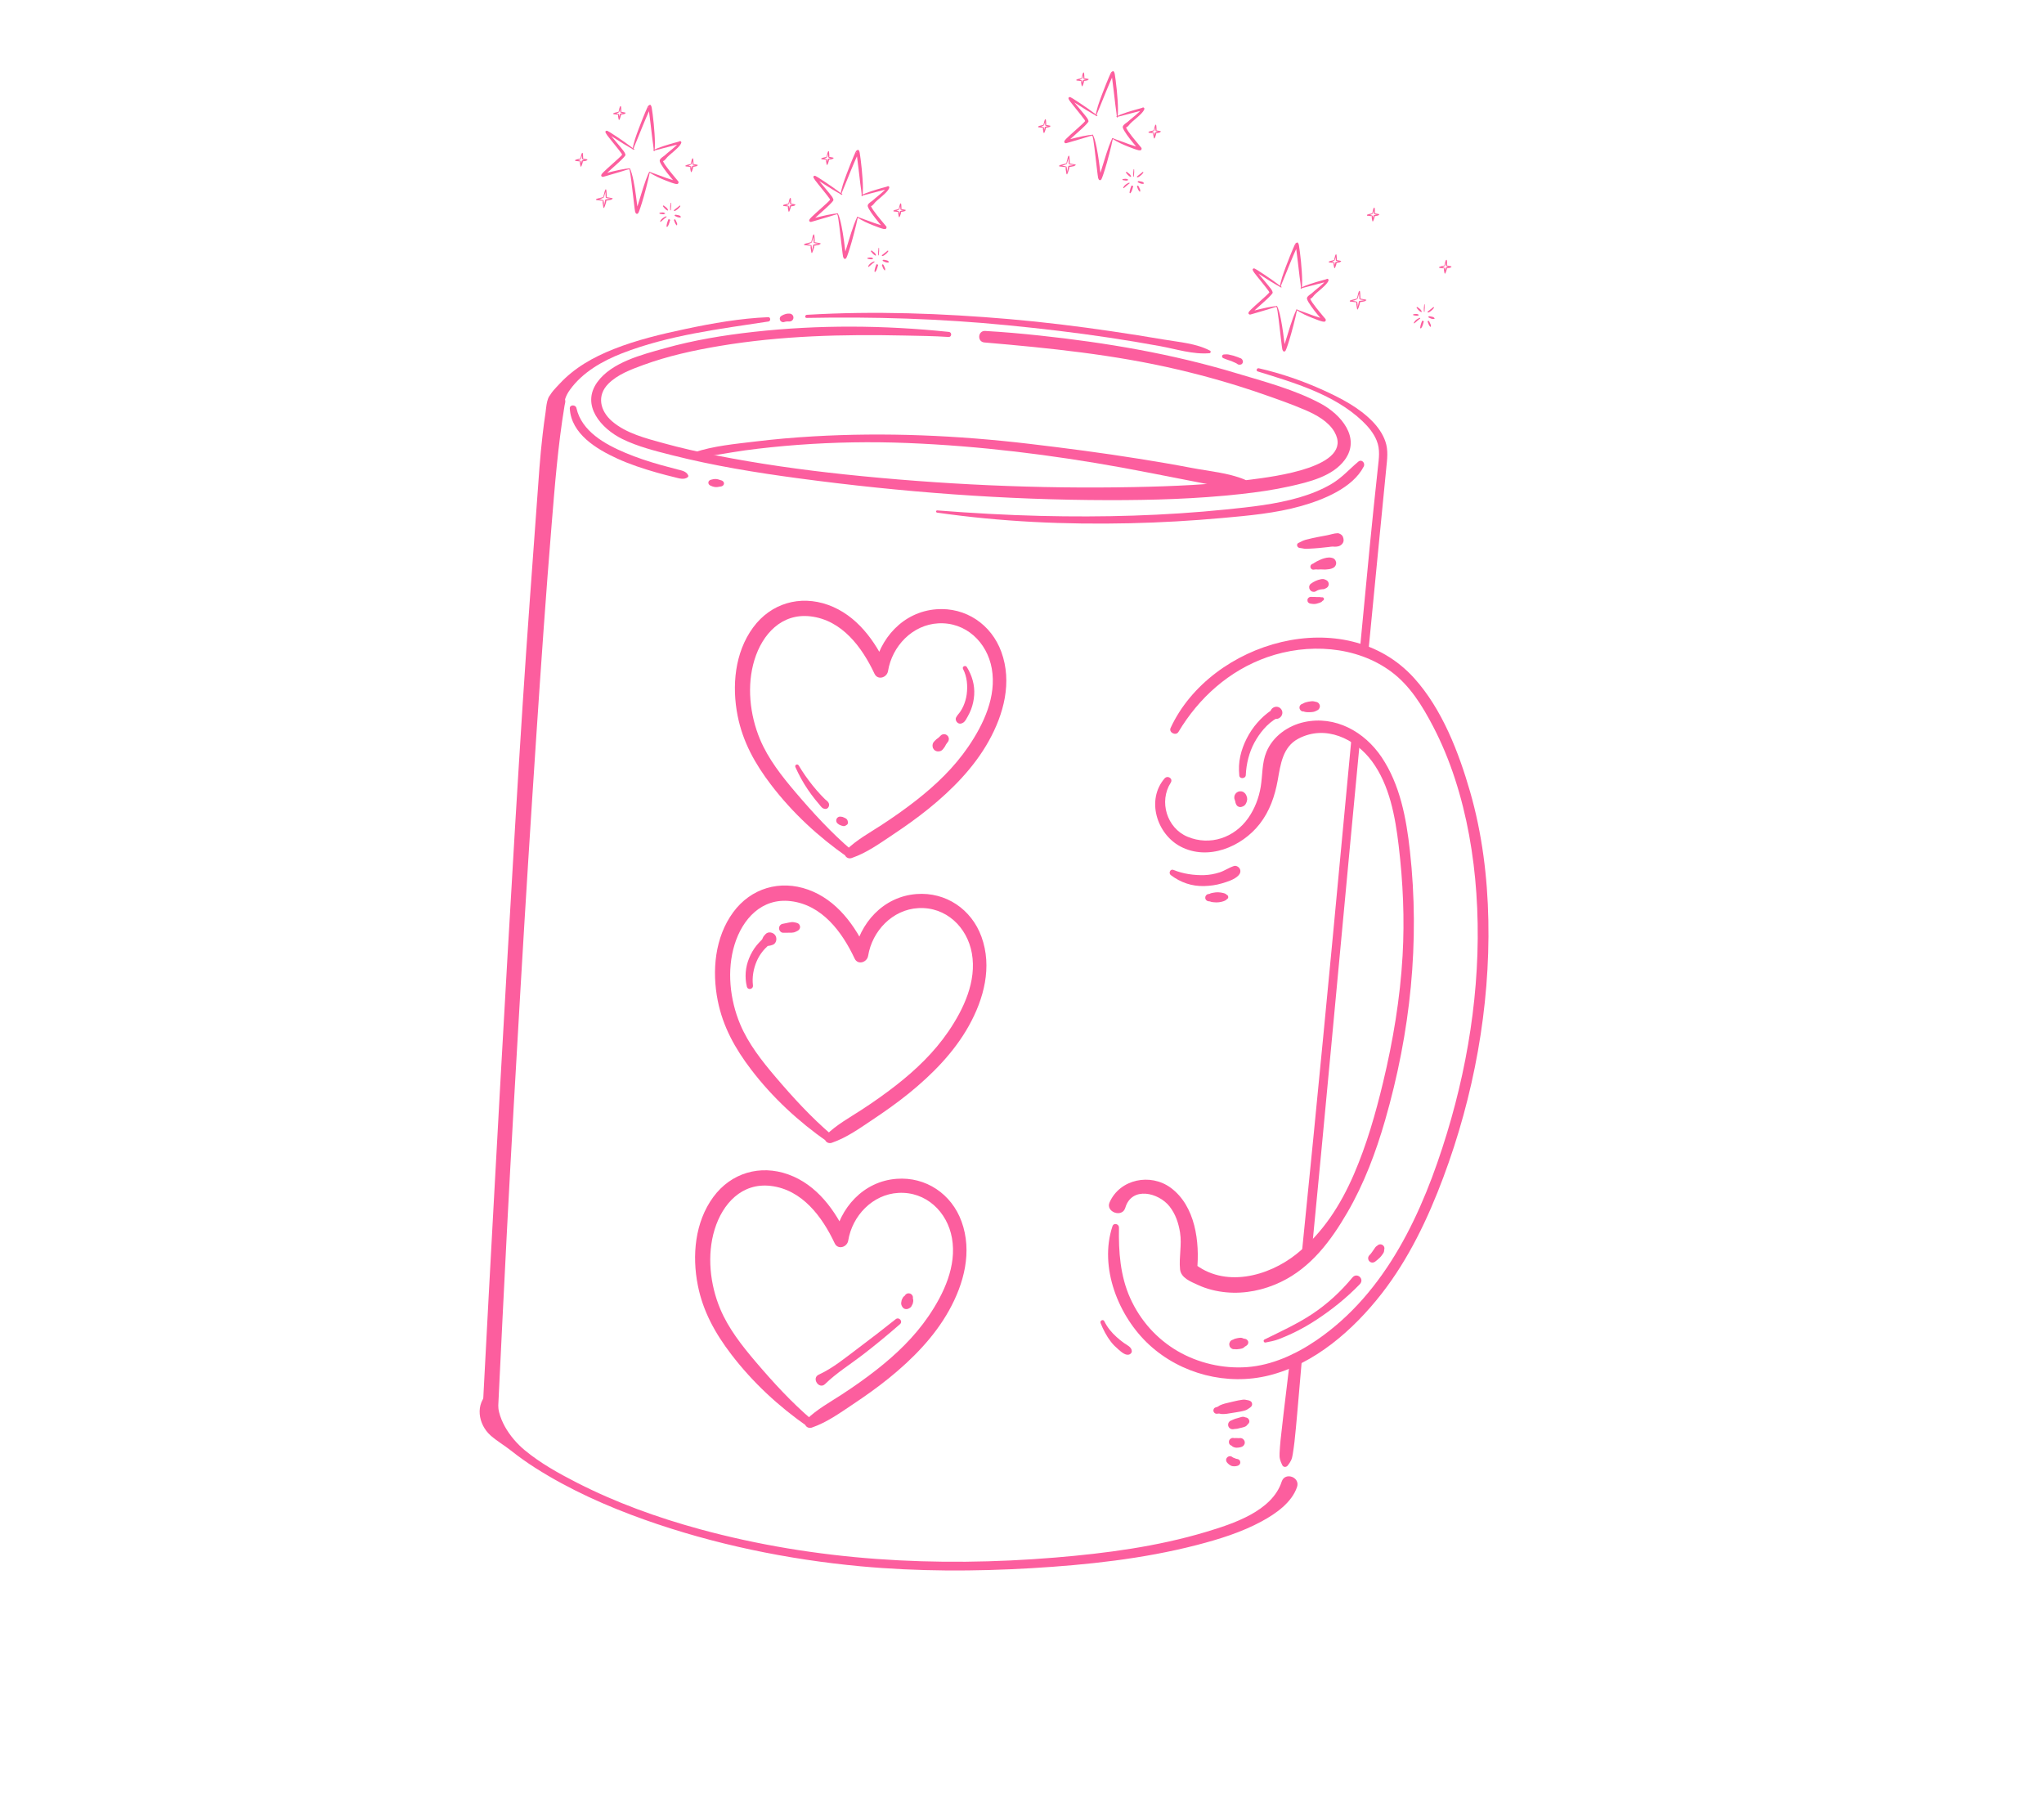 <svg xmlns="http://www.w3.org/2000/svg" width="367" height="323" viewBox="0 0 367 323" fill="none"><g clip-path="url(#clip0_4_1930)"><path d="M170.373 59.585C158.71 58.368 147.014 58.282 135.346 59.577C129.935 60.178 124.534 61.065 119.288 62.541C115.276 63.669 109.83 65.027 107.256 68.588C104.232 72.774 107.98 76.969 111.734 78.811C114.531 80.184 117.687 80.965 120.695 81.727C128.154 83.618 135.783 84.853 143.404 85.874C161.817 88.341 180.454 89.759 199.037 89.785C206.952 89.797 214.893 89.564 222.764 88.697C225.731 88.37 228.699 87.952 231.613 87.298C235.024 86.532 239.277 85.527 241.458 82.553C244.392 78.55 240.712 74.389 237.208 72.491C232.499 69.941 226.959 68.496 221.852 66.959C210.383 63.508 198.601 61.511 186.708 60.24C183.44 59.891 180.17 59.596 176.888 59.413C175.558 59.339 175.413 61.365 176.743 61.48C188.426 62.481 200.027 63.655 211.467 66.338C216.624 67.547 221.72 69.006 226.723 70.746C229.288 71.639 231.873 72.545 234.37 73.616C236.296 74.443 238.524 75.656 239.603 77.537C243.23 83.861 228.474 85.583 224.697 86.083C217.71 87.008 210.645 87.302 203.605 87.441C186.286 87.782 168.889 86.982 151.665 85.164C143.932 84.347 136.205 83.258 128.573 81.756C125.41 81.133 122.261 80.428 119.153 79.568C115.985 78.691 112.418 77.808 109.886 75.618C107.758 73.778 107.095 71.034 109.237 68.886C110.904 67.215 113.306 66.328 115.481 65.531C119.925 63.902 124.594 62.883 129.254 62.102C140.216 60.267 151.326 59.993 162.414 60.236C165.05 60.292 167.678 60.318 170.311 60.494C170.897 60.533 170.956 59.645 170.373 59.585Z" fill="#FC5E9E"></path><path d="M137.934 56.94C132.955 57.145 127.983 58.021 123.114 59.051C118.745 59.975 114.339 61.021 110.179 62.674C106.501 64.135 103.158 66.001 100.445 68.928C99.618 69.819 98.991 70.394 98.496 71.452C98.751 71.164 99.006 70.876 99.26 70.589C98.14 70.989 98.11 73.038 97.953 74.048C97.751 75.354 97.588 76.665 97.432 77.977C96.96 81.96 96.71 85.978 96.419 89.978C95.54 102.061 94.637 114.14 93.858 126.23C92.891 141.247 91.999 156.268 91.144 171.29C90.306 186.012 89.468 200.734 88.677 215.459C88.067 226.85 87.423 238.24 86.844 249.632C86.792 250.659 86.739 251.686 86.688 252.714C86.603 254.481 89.35 254.68 89.436 252.906C89.955 242.139 90.482 231.374 91.039 220.609C91.79 206.128 92.628 191.652 93.474 177.177C94.357 162.078 95.305 146.981 96.309 131.89C97.145 119.307 98.013 106.726 99.046 94.158C99.626 87.09 100.189 79.912 101.35 72.91C101.368 72.805 101.479 72.22 101.417 72.541C101.345 72.908 101.506 72.2 101.504 72.131C101.489 71.705 101.406 71.271 101.092 70.954C101.216 71.325 101.339 71.695 101.464 72.065C101.466 71.948 101.426 71.572 101.503 71.476C101.667 71.276 101.403 71.825 101.471 71.62C101.676 70.999 101.974 70.47 102.356 69.942C104.602 66.84 108.157 64.799 111.666 63.434C120.074 60.161 129.133 59.073 137.984 57.716C138.415 57.652 138.383 56.922 137.934 56.94Z" fill="#FC5E9E"></path><path d="M231.647 243.901C231.257 247.168 230.855 250.435 230.47 253.703C230.281 255.296 230.102 256.891 229.928 258.486C229.842 259.279 229.793 260.079 229.749 260.876C229.698 261.769 229.847 262.231 230.238 263.037C230.431 263.433 230.95 263.427 231.202 263.104C231.773 262.372 231.976 261.97 232.118 261.042C232.23 260.312 232.341 259.58 232.424 258.846C232.61 257.193 232.753 255.53 232.904 253.873C233.2 250.599 233.475 247.323 233.755 244.048C233.871 242.688 231.807 242.557 231.647 243.901Z" fill="#FC5E9E"></path><path d="M242.673 132.375C240.447 156.221 238.2 180.066 235.848 203.901C235.137 211.097 234.419 218.293 233.691 225.488C233.579 226.602 235.317 226.723 235.427 225.609C237.832 200.98 240.078 176.335 242.406 151.697C243.012 145.292 243.617 138.887 244.223 132.483C244.318 131.488 242.767 131.38 242.673 132.375Z" fill="#FC5E9E"></path><path d="M225.829 66.682C232.32 68.697 239.583 70.799 244.626 75.602C245.669 76.594 246.628 77.737 247.177 79.081C247.842 80.708 247.581 82.286 247.397 83.986C246.885 88.71 246.392 93.438 245.931 98.167C245.324 104.402 244.73 110.637 244.142 116.873C244.049 117.87 245.596 117.976 245.692 116.981C246.745 106.016 247.823 95.053 248.9 84.091C249.065 82.426 249.297 80.849 248.738 79.234C248.266 77.871 247.414 76.664 246.411 75.637C243.99 73.159 240.802 71.507 237.682 70.085C233.955 68.386 230.021 67.031 226.029 66.115C225.66 66.031 225.452 66.566 225.829 66.682Z" fill="#FC5E9E"></path><path d="M87.747 249.979C85.261 251.995 85.817 255.698 88.106 257.716C89.228 258.705 90.585 259.487 91.765 260.425C93.166 261.538 94.639 262.583 96.151 263.543C102.234 267.406 108.944 270.407 115.722 272.817C128.133 277.231 141.429 279.973 154.541 281.186C164.725 282.128 175.016 282.126 185.221 281.522C195.168 280.932 205.229 279.86 214.898 277.362C218.869 276.336 222.945 275.071 226.563 273.102C229.062 271.743 231.935 269.754 232.884 266.948C233.487 265.166 230.709 264.189 230.13 265.977C228.412 271.287 221.391 273.555 216.54 275.012C207.773 277.643 198.581 278.859 189.482 279.613C168.076 281.386 146.515 280.202 125.725 274.542C118.084 272.463 110.586 269.753 103.527 266.144C100.296 264.491 97.017 262.667 94.214 260.342C91.528 258.113 89.01 254.443 89.411 250.807C89.507 249.909 88.395 249.455 87.747 249.979Z" fill="#FC5E9E"></path><path d="M152.945 152.644C149.267 149.515 145.968 145.909 142.841 142.239C140.391 139.364 137.934 136.244 136.464 132.732C134.622 128.331 134.05 123.058 135.464 118.461C136.884 113.843 140.344 110.038 145.536 110.651C151.177 111.318 154.772 116.176 157.016 120.949C157.597 122.185 159.252 121.65 159.445 120.47C160.174 116.004 163.822 112.155 168.463 111.903C173.408 111.634 177.235 115.289 178.074 120.021C178.96 125.018 176.61 130.014 173.864 134.04C171.312 137.782 168.038 140.917 164.482 143.697C162.475 145.265 160.389 146.736 158.254 148.124C156.076 149.54 153.834 150.757 151.96 152.578C151.204 153.312 152.006 154.35 152.928 154.031C155.629 153.099 157.928 151.433 160.292 149.856C162.517 148.371 164.706 146.824 166.785 145.138C170.962 141.752 174.879 137.782 177.518 133.057C180.239 128.189 181.762 122.455 179.792 117.033C178.002 112.104 173.398 108.976 168.128 109.377C162.167 109.83 157.885 114.59 156.887 120.293C157.696 120.133 158.506 119.973 159.315 119.814C157.137 115.036 153.807 110.425 148.677 108.589C143.617 106.777 138.396 108.317 135.219 112.648C131.912 117.155 131.381 123.171 132.445 128.519C133.375 133.196 135.571 137.131 138.439 140.886C142.293 145.929 146.934 150.216 152.129 153.844C152.911 154.389 153.64 153.235 152.945 152.644Z" fill="#FC5E9E"></path><path d="M149.371 203.767C145.693 200.638 142.394 197.032 139.267 193.362C136.817 190.487 134.36 187.367 132.89 183.855C131.048 179.454 130.476 174.181 131.89 169.584C133.31 164.966 136.77 161.161 141.962 161.774C147.603 162.441 151.198 167.299 153.442 172.072C154.022 173.308 155.678 172.773 155.871 171.593C156.6 167.127 160.248 163.278 164.889 163.026C169.834 162.757 173.661 166.412 174.5 171.144C175.386 176.14 173.035 181.137 170.289 185.163C167.737 188.905 164.464 192.04 160.908 194.82C158.901 196.388 156.815 197.859 154.68 199.247C152.501 200.663 150.26 201.88 148.386 203.701C147.63 204.435 148.432 205.473 149.354 205.154C152.055 204.222 154.354 202.556 156.717 200.979C158.943 199.494 161.132 197.947 163.211 196.261C167.388 192.875 171.305 188.905 173.944 184.181C176.665 179.312 178.188 173.578 176.218 168.156C174.427 163.227 169.823 160.099 164.554 160.5C158.593 160.953 154.31 165.713 153.312 171.416C154.122 171.256 154.932 171.096 155.741 170.937C153.563 166.159 150.233 161.548 145.103 159.712C140.043 157.9 134.822 159.44 131.645 163.771C128.338 168.278 127.807 174.294 128.871 179.642C129.8 184.319 131.996 188.254 134.865 192.009C138.719 197.052 143.36 201.339 148.555 204.967C149.337 205.512 150.066 204.358 149.371 203.767Z" fill="#FC5E9E"></path><path d="M145.797 254.89C142.119 251.761 138.82 248.155 135.692 244.485C133.243 241.61 130.785 238.49 129.316 234.978C127.474 230.577 126.902 225.304 128.315 220.707C129.736 216.089 133.196 212.284 138.387 212.897C144.028 213.564 147.624 218.423 149.868 223.195C150.448 224.431 152.104 223.896 152.297 222.716C153.026 218.25 156.674 214.401 161.315 214.149C166.26 213.88 170.087 217.535 170.925 222.267C171.811 227.264 169.461 232.26 166.715 236.286C164.163 240.028 160.889 243.163 157.334 245.943C155.327 247.511 153.241 248.982 151.105 250.37C148.927 251.786 146.686 253.003 144.811 254.824C144.056 255.558 144.858 256.596 145.779 256.277C148.48 255.345 150.78 253.679 153.143 252.102C155.369 250.617 157.558 249.07 159.636 247.384C163.814 243.998 167.73 240.028 170.37 235.304C173.091 230.435 174.613 224.701 172.643 219.279C170.853 214.35 166.249 211.222 160.98 211.623C155.019 212.076 150.736 216.836 149.738 222.539C150.548 222.379 151.357 222.219 152.167 222.059C149.989 217.281 146.659 212.67 141.529 210.834C136.469 209.021 131.248 210.561 128.071 214.892C124.764 219.4 124.233 225.416 125.297 230.763C126.226 235.441 128.422 239.376 131.291 243.13C135.145 248.173 139.786 252.461 144.981 256.089C145.762 256.635 146.491 255.481 145.797 254.89Z" fill="#FC5E9E"></path><path d="M124.636 82.134C127.662 81.957 130.701 81.266 133.708 80.859C136.888 80.431 140.079 80.101 143.279 79.864C149.826 79.379 156.406 79.266 162.964 79.532C175.91 80.056 188.756 81.64 201.497 83.951C205.001 84.587 208.49 85.294 211.987 85.969C213.833 86.326 215.679 86.683 217.521 87.052C219.335 87.416 221.192 87.96 223.047 87.988C224.162 88.003 224.483 86.508 223.443 86.078C220.54 84.879 217.072 84.596 213.995 84.005C210.816 83.395 207.622 82.859 204.426 82.348C197.926 81.309 191.399 80.457 184.862 79.684C171.976 78.159 158.939 77.582 145.978 78.34C142.509 78.543 139.046 78.843 135.597 79.262C131.974 79.702 128.043 80.052 124.577 81.233C124.148 81.38 124.07 82.168 124.636 82.134Z" fill="#FC5E9E"></path><path d="M144.828 57.075C156.845 56.839 168.863 57.209 180.829 58.384C186.961 58.985 193.076 59.702 199.168 60.619C202.226 61.078 205.275 61.585 208.317 62.143C211.214 62.675 214.236 63.666 217.183 63.407C217.387 63.39 217.457 63.056 217.274 62.958C214.779 61.64 211.799 61.437 209.036 60.967C205.887 60.431 202.73 59.931 199.57 59.467C193.479 58.573 187.359 57.816 181.225 57.287C169.151 56.248 156.975 55.798 144.868 56.516C144.517 56.538 144.462 57.081 144.828 57.075Z" fill="#FC5E9E"></path><path d="M140.737 57.823C140.933 57.757 141.136 57.719 141.341 57.705C141.28 57.709 141.22 57.713 141.159 57.717C141.303 57.709 141.444 57.709 141.588 57.699C141.525 57.702 141.462 57.707 141.4 57.711C141.504 57.705 141.606 57.704 141.71 57.711C141.892 57.723 142.083 57.659 142.222 57.54C142.352 57.427 142.459 57.233 142.463 57.057C142.468 56.876 142.421 56.682 142.292 56.546C142.164 56.41 141.999 56.317 141.809 56.305C141.549 56.289 141.288 56.301 141.04 56.378C140.797 56.453 140.562 56.542 140.344 56.675C140.212 56.756 140.086 56.864 140.038 57.02C139.998 57.154 139.996 57.286 140.041 57.419C140.082 57.54 140.158 57.659 140.27 57.727C140.402 57.81 140.586 57.873 140.737 57.823Z" fill="#FC5E9E"></path><path d="M219.646 64.296C219.897 64.391 220.14 64.511 220.398 64.587C220.64 64.658 220.88 64.74 221.115 64.832C221.352 64.924 221.584 65.028 221.812 65.14C221.873 65.169 221.878 65.172 221.828 65.147C221.86 65.164 221.892 65.181 221.923 65.198C221.97 65.224 222.017 65.25 222.065 65.276C222.003 65.201 222.031 65.223 222.15 65.341C222.207 65.383 222.269 65.416 222.335 65.442C222.471 65.49 222.601 65.473 222.738 65.452C223.09 65.399 223.255 64.984 223.114 64.685C223.056 64.562 222.991 64.453 222.876 64.374C222.816 64.338 222.751 64.307 222.685 64.284C222.511 64.257 222.475 64.247 222.582 64.254C222.468 64.201 222.35 64.154 222.233 64.109C221.979 64.01 221.722 63.923 221.462 63.849C221.175 63.767 220.885 63.701 220.592 63.645C220.326 63.593 220.052 63.615 219.783 63.632C219.613 63.643 219.462 63.723 219.428 63.904C219.396 64.073 219.483 64.236 219.646 64.296Z" fill="#FC5E9E"></path><path d="M168.253 92.026C179.731 93.679 191.309 94.198 202.895 93.935C208.424 93.808 213.947 93.489 219.454 92.993C224.192 92.566 229.006 92.145 233.602 90.849C237.528 89.741 242.868 87.626 244.856 83.757C245.182 83.124 244.493 82.363 243.875 82.883C242.229 84.267 240.909 85.806 239.018 86.909C237.225 87.955 235.278 88.722 233.29 89.302C229.013 90.549 224.544 91.014 220.126 91.463C209.077 92.589 198.004 92.885 186.906 92.619C180.688 92.469 174.482 92.111 168.282 91.632C168.026 91.613 168.005 91.99 168.253 92.026Z" fill="#FC5E9E"></path><path d="M102.305 73.321C102.553 77.902 107.121 80.634 110.865 82.341C113.131 83.375 115.515 84.151 117.906 84.834C118.965 85.135 120.03 85.412 121.1 85.669C121.873 85.854 122.796 86.209 123.493 85.658C123.591 85.58 123.609 85.432 123.56 85.323C123.219 84.571 122.311 84.45 121.594 84.264C120.605 84.009 119.616 83.748 118.634 83.47C116.484 82.864 114.358 82.168 112.298 81.3C108.638 79.758 104.432 77.45 103.492 73.242C103.352 72.614 102.268 72.619 102.305 73.321Z" fill="#FC5E9E"></path><path d="M127.544 87.169C127.679 87.231 127.816 87.282 127.955 87.336C128.152 87.409 128.364 87.432 128.572 87.447C128.765 87.46 128.978 87.405 129.17 87.374C129.348 87.346 129.557 87.339 129.711 87.238C129.866 87.137 129.978 87.014 129.992 86.82C130.005 86.626 129.911 86.489 129.772 86.368C129.637 86.25 129.44 86.215 129.272 86.163C129.081 86.105 128.871 86.015 128.672 86.003C128.472 85.989 128.26 85.979 128.063 86.024C127.911 86.057 127.763 86.091 127.615 86.135C127.394 86.202 127.19 86.374 127.185 86.626C127.18 86.878 127.319 87.064 127.544 87.169Z" fill="#FC5E9E"></path><path d="M160.821 236.824C158.603 238.591 156.355 240.326 154.085 242.026C151.838 243.709 149.573 245.603 147.013 246.776C145.641 247.406 147.073 249.513 148.14 248.469C150.179 246.474 152.676 244.931 154.935 243.191C157.215 241.436 159.429 239.609 161.594 237.713C162.17 237.212 161.413 236.352 160.821 236.824Z" fill="#FC5E9E"></path><path d="M162.414 232.696C162.4 232.728 162.386 232.761 162.372 232.794C162.402 232.733 162.433 232.673 162.464 232.613C162.459 232.62 162.455 232.628 162.452 232.636C162.496 232.586 162.541 232.534 162.586 232.484C162.524 232.554 162.461 232.623 162.399 232.693C162.539 232.625 162.679 232.555 162.82 232.486C162.718 232.499 162.61 232.537 162.517 232.578C162.395 232.633 162.293 232.714 162.214 232.818C162.147 232.877 162.099 232.949 162.068 233.033C162.034 233.099 162 233.167 161.967 233.236C161.95 233.272 161.93 233.307 161.915 233.345C161.877 233.431 161.865 233.553 161.848 233.644C161.844 233.665 161.84 233.688 161.837 233.709C161.831 233.743 161.825 233.777 161.82 233.811C161.815 233.832 161.811 233.854 161.808 233.875C161.806 233.885 161.806 233.893 161.804 233.902C161.81 233.991 161.815 234.081 161.821 234.17C161.848 234.252 161.877 234.335 161.905 234.416C161.907 234.422 161.911 234.427 161.913 234.433C161.919 234.444 161.925 234.455 161.932 234.466C161.947 234.494 161.962 234.521 161.978 234.549C162.081 234.732 162.248 234.909 162.454 234.972C162.678 235.039 162.894 235.026 163.111 234.932C163.201 234.894 163.272 234.856 163.357 234.799C163.474 234.721 163.576 234.643 163.646 234.513C163.654 234.497 163.662 234.482 163.67 234.467C163.688 234.432 163.705 234.397 163.723 234.363C163.776 234.26 163.841 234.158 163.879 234.051C163.919 233.935 163.931 233.807 163.955 233.687C163.962 233.653 163.969 233.619 163.976 233.585C163.989 233.532 163.987 233.478 163.972 233.424C163.979 233.332 163.961 233.245 163.921 233.164C163.904 233.076 163.865 232.999 163.807 232.931C163.781 232.875 163.743 232.826 163.697 232.785C163.765 232.926 163.835 233.066 163.904 233.206C163.896 233.113 163.889 233.019 163.881 232.927C163.885 232.998 163.89 233.068 163.894 233.139C163.895 233.13 163.896 233.122 163.897 233.113C163.883 233.181 163.869 233.25 163.855 233.32C163.864 233.284 163.871 233.25 163.881 233.215C163.92 233.114 163.932 233.012 163.915 232.907C163.917 232.803 163.894 232.705 163.843 232.612C163.76 232.444 163.587 232.278 163.405 232.224C163.21 232.165 162.987 232.159 162.802 232.26C162.748 232.298 162.692 232.334 162.636 232.371C162.536 232.458 162.461 232.567 162.414 232.696Z" fill="#FC5E9E"></path><path d="M135.191 176.894C135.018 175.416 135.281 173.919 135.867 172.557C136.148 171.901 136.529 171.289 136.976 170.733C137.199 170.456 137.444 170.201 137.706 169.962C137.722 169.947 137.907 169.767 137.796 169.843C137.832 169.818 137.962 169.814 137.854 169.826C138.182 169.786 138.446 169.732 138.758 169.61C139.416 169.352 139.562 168.452 139.206 167.918C138.849 167.382 137.967 167.167 137.471 167.679C137.251 167.906 137.048 168.121 136.935 168.428C136.883 168.568 136.864 168.623 136.738 168.753C136.427 169.07 136.118 169.383 135.839 169.729C135.284 170.415 134.841 171.195 134.505 172.01C133.841 173.616 133.684 175.426 134.098 177.116C134.268 177.82 135.275 177.604 135.191 176.894Z" fill="#FC5E9E"></path><path d="M140.623 167.45C141.01 167.438 141.393 167.432 141.781 167.443C142.029 167.45 142.298 167.438 142.543 167.388C142.691 167.358 142.835 167.28 142.972 167.217C143.066 167.173 143.159 167.132 143.246 167.078C143.507 166.918 143.673 166.683 143.652 166.364C143.633 166.071 143.444 165.81 143.164 165.709C142.967 165.638 142.75 165.602 142.546 165.56C142.275 165.504 141.935 165.552 141.661 165.617C141.281 165.709 140.902 165.783 140.518 165.852C140.122 165.924 139.854 166.307 139.88 166.696C139.903 167.062 140.221 167.462 140.623 167.45Z" fill="#FC5E9E"></path><path d="M172.918 120.102C173.639 121.493 173.775 123.124 173.57 124.666C173.472 125.401 173.257 126.118 172.955 126.796C172.804 127.134 172.62 127.454 172.416 127.76C172.166 128.133 171.844 128.414 171.654 128.828C171.506 129.154 171.685 129.585 171.965 129.776C172.286 129.995 172.661 129.928 172.963 129.717C173.337 129.456 173.547 128.987 173.767 128.599C173.991 128.201 174.191 127.787 174.354 127.362C174.67 126.535 174.858 125.643 174.917 124.76C175.035 122.981 174.531 121.277 173.606 119.762C173.353 119.348 172.688 119.655 172.918 120.102Z" fill="#FC5E9E"></path><path d="M168.943 132.014C168.842 132.113 168.739 132.212 168.638 132.311C168.587 132.361 168.539 132.413 168.482 132.456C168.421 132.501 168.36 132.544 168.298 132.589C168.241 132.63 168.18 132.67 168.129 132.717C168.076 132.765 168.027 132.816 167.976 132.865C167.925 132.915 167.873 132.964 167.823 133.014C167.782 133.055 167.746 133.099 167.705 133.144C167.636 133.206 167.586 133.279 167.554 133.367C167.501 133.446 167.471 133.533 167.464 133.628C167.433 133.72 167.426 133.813 167.445 133.908C167.448 133.958 167.451 134.008 167.454 134.058C167.456 134.071 167.456 134.086 167.458 134.099C167.479 134.231 167.531 134.347 167.613 134.45C167.675 134.563 167.763 134.656 167.874 134.726C167.951 134.765 168.028 134.805 168.105 134.843C168.279 134.903 168.454 134.916 168.634 134.88C168.958 134.858 169.208 134.644 169.393 134.393C169.436 134.336 169.477 134.278 169.519 134.221C169.561 134.164 169.607 134.107 169.644 134.048C169.683 133.988 169.713 133.921 169.745 133.858C169.779 133.795 169.811 133.731 169.845 133.668C169.88 133.606 169.925 133.55 169.966 133.493C170.05 133.378 170.134 133.263 170.218 133.148C170.287 133.055 170.328 132.95 170.342 132.837C170.375 132.725 170.377 132.611 170.35 132.495C170.325 132.424 170.301 132.354 170.278 132.284C170.231 132.179 170.164 132.095 170.074 132.028C169.938 131.905 169.756 131.811 169.567 131.807C169.346 131.8 169.106 131.855 168.943 132.014Z" fill="#FC5E9E"></path><path d="M142.813 137.709C143.436 139.106 144.165 140.443 145.024 141.711C145.44 142.326 145.882 142.926 146.346 143.506C146.591 143.811 146.848 144.104 147.095 144.406C147.402 144.776 147.617 145.166 148.143 145.217C148.62 145.264 148.897 144.825 148.857 144.404C148.815 143.956 148.4 143.736 148.103 143.453C147.848 143.211 147.607 142.953 147.368 142.696C146.861 142.156 146.376 141.595 145.913 141.015C145.001 139.871 144.153 138.673 143.407 137.414C143.191 137.051 142.637 137.314 142.813 137.709Z" fill="#FC5E9E"></path><path d="M150.448 147.88C150.502 147.917 150.557 147.954 150.611 147.991C150.503 147.768 150.395 147.546 150.289 147.324C150.288 147.327 150.288 147.328 150.289 147.331C150.28 147.468 150.305 147.599 150.367 147.723C150.427 147.841 150.511 147.939 150.622 148.016C150.713 148.063 150.797 148.108 150.892 148.142C150.933 148.157 150.973 148.172 151.015 148.187C151.052 148.2 151.091 148.215 151.129 148.228C151.227 148.264 151.322 148.284 151.429 148.302C151.563 148.311 151.689 148.286 151.81 148.228C151.926 148.17 152.021 148.087 152.095 147.981C152.099 147.972 152.104 147.964 152.11 147.955C151.984 148.039 151.858 148.122 151.732 148.206C151.77 148.194 151.807 148.182 151.845 148.17C151.939 148.14 152.01 148.112 152.086 148.049C152.154 147.993 152.168 147.963 152.202 147.896C152.273 147.755 152.271 147.586 152.203 147.444C152.188 147.412 152.17 147.38 152.154 147.35C152.163 147.506 152.173 147.661 152.182 147.817C152.182 147.814 152.184 147.812 152.184 147.809C152.198 147.743 152.21 147.679 152.224 147.614C152.235 147.512 152.221 147.416 152.181 147.324C152.168 147.26 152.14 147.203 152.097 147.154C152.051 147.07 151.985 147.002 151.902 146.95C151.796 146.874 151.651 146.822 151.53 146.765C151.458 146.732 151.385 146.689 151.309 146.665C151.055 146.585 150.754 146.619 150.553 146.809C150.552 146.811 150.549 146.812 150.546 146.815C150.727 146.754 150.907 146.694 151.088 146.633C151.025 146.621 150.962 146.61 150.897 146.598C150.835 146.601 150.772 146.606 150.709 146.61C150.617 146.624 150.534 146.661 150.461 146.719C150.406 146.747 150.361 146.785 150.327 146.835C150.26 146.898 150.212 146.976 150.184 147.066C150.148 147.187 150.139 147.314 150.158 147.439C150.18 147.606 150.308 147.784 150.448 147.88Z" fill="#FC5E9E"></path><path d="M211.591 131.394C215.261 125.255 220.708 120.377 227.508 117.986C234.76 115.435 243.48 115.904 249.793 120.582C253.162 123.077 255.408 126.756 257.317 130.419C258.88 133.415 260.172 136.557 261.221 139.77C263.394 146.417 264.598 153.381 265.079 160.349C266.08 174.842 264.023 189.588 259.795 203.455C255.496 217.551 248.945 232.015 236.387 240.591C232.679 243.123 228.38 245.111 223.851 245.431C219.581 245.732 215.145 244.709 211.447 242.554C207.673 240.354 204.731 237.041 202.937 233.062C201.134 229.066 200.828 224.702 200.912 220.37C200.925 219.714 199.967 219.46 199.746 220.129C197.298 227.515 200.803 236.324 206.351 241.427C212.05 246.672 220.312 248.793 227.832 246.924C236.02 244.888 243.002 238.748 248.078 232.235C252.931 226.007 256.381 218.759 259.138 211.395C264.624 196.742 267.546 180.881 267.234 165.223C267.078 157.433 266.116 149.633 263.956 142.135C261.919 135.058 258.924 127.288 253.924 121.752C241.561 108.062 217.37 115.137 210.181 130.682C209.802 131.498 211.131 132.166 211.591 131.394Z" fill="#FC5E9E"></path><path d="M209.09 139.755C205.787 143.602 207.687 149.705 211.938 151.959C216.883 154.582 222.954 152.05 226.179 147.916C227.962 145.631 228.901 142.924 229.409 140.1C229.926 137.229 230.289 134.097 233.125 132.605C237.987 130.049 243.334 132.599 246.345 136.679C249.513 140.973 250.512 146.619 251.131 151.798C251.914 158.361 252.213 164.975 251.833 171.577C251.392 179.258 250.12 186.862 248.325 194.337C246.981 199.932 245.387 205.494 243.104 210.785C240.725 216.3 237.517 221.337 232.781 225.123C227.68 229.202 219.77 231.262 214.264 226.712C214.485 227.169 214.706 227.625 214.927 228.082C215.443 222.978 214.631 216.475 210.183 213.217C206.58 210.577 201.098 211.646 199.232 215.835C198.454 217.582 201.495 218.682 202.046 216.826C203.207 212.907 208.03 214.088 209.994 216.585C211.065 217.947 211.613 219.582 211.879 221.278C212.229 223.497 211.657 225.669 211.879 227.869C212.037 229.431 213.823 230.09 215.108 230.684C216.697 231.417 218.432 231.838 220.173 232C223.537 232.311 226.932 231.6 229.966 230.146C235.408 227.54 238.973 222.736 241.928 217.647C244.929 212.478 247.049 206.824 248.701 201.094C253.255 185.297 254.963 169.1 253.149 152.742C252.503 146.914 251.388 140.866 248.058 135.913C244.991 131.354 239.754 128.416 234.172 129.629C231.252 130.265 228.562 132.173 227.39 134.974C226.56 136.958 226.704 139.199 226.356 141.287C226.028 143.255 225.285 145.184 224.142 146.824C221.667 150.375 217.294 151.913 213.214 150.21C209.505 148.662 208.048 143.885 210.203 140.513C210.68 139.766 209.643 139.111 209.09 139.755Z" fill="#FC5E9E"></path><path d="M210.221 157.102C211.972 158.429 213.982 159.119 216.184 159.067C217.257 159.041 218.326 158.902 219.357 158.595C220.332 158.306 221.665 157.909 222.382 157.146C222.681 156.828 222.818 156.4 222.615 155.988C222.439 155.634 221.958 155.341 221.558 155.469C220.655 155.755 219.871 156.33 218.959 156.62C218.086 156.897 217.155 157.074 216.237 157.101C214.39 157.156 212.406 156.876 210.695 156.168C210.119 155.931 209.762 156.755 210.221 157.102Z" fill="#FC5E9E"></path><path d="M217 161.8C217.07 161.806 217.139 161.813 217.209 161.821C217.258 161.826 217.448 161.876 217.283 161.821C217.181 161.751 217.078 161.682 216.975 161.611C217.162 161.812 217.38 161.906 217.649 161.942C217.757 161.956 217.867 161.965 217.977 161.977C218.265 162.008 218.557 162.014 218.847 161.975C219.116 161.94 219.377 161.897 219.633 161.805C219.925 161.7 220.279 161.584 220.362 161.24C220.306 161.323 220.25 161.405 220.194 161.488C220.258 161.443 220.323 161.398 220.388 161.354C220.605 161.203 220.566 160.811 220.348 160.683C220.278 160.642 220.209 160.601 220.139 160.56C220.221 160.683 220.302 160.806 220.384 160.93C220.303 160.689 220.17 160.49 219.918 160.399C219.814 160.361 219.702 160.335 219.596 160.305C219.32 160.227 219.045 160.212 218.761 160.189C218.48 160.167 218.172 160.206 217.895 160.257C217.778 160.278 217.661 160.297 217.545 160.322C217.274 160.38 217.094 160.507 216.923 160.72C217.017 160.638 217.11 160.557 217.203 160.476C217.361 160.41 217.163 160.467 217.122 160.474C217.054 160.486 216.987 160.498 216.918 160.511C216.598 160.567 216.382 160.878 216.401 161.192C216.421 161.517 216.675 161.768 217 161.8Z" fill="#FC5E9E"></path><path d="M197.612 237.523C198.087 238.715 198.679 239.855 199.462 240.874C199.865 241.399 200.343 241.853 200.844 242.284C201.324 242.697 202.189 243.491 202.867 243.111C203.052 243.007 203.221 242.814 203.218 242.586C203.21 241.823 202.345 241.476 201.803 241.095C201.559 240.924 201.324 240.744 201.094 240.554C200.868 240.367 200.666 240.191 200.461 240.006C199.572 239.207 198.802 238.271 198.281 237.193C198.07 236.754 197.437 237.082 197.612 237.523Z" fill="#FC5E9E"></path><path d="M227.231 241.008C228.02 240.849 228.819 240.714 229.57 240.423C230.363 240.117 231.147 239.784 231.918 239.426C233.46 238.709 234.938 237.868 236.359 236.935C239.187 235.077 241.801 232.975 244.153 230.541C245.052 229.61 243.653 228.342 242.817 229.353C240.744 231.862 238.292 234.125 235.574 235.919C232.875 237.702 229.93 239.036 227.044 240.465C226.751 240.608 226.906 241.073 227.231 241.008Z" fill="#FC5E9E"></path><path d="M246.935 226.47C247.212 226.26 247.478 226.027 247.732 225.79C247.903 225.632 248.048 225.435 248.184 225.245C248.234 225.175 248.284 225.104 248.331 225.032C248.392 224.939 248.449 224.842 248.485 224.737C248.545 224.558 248.536 224.401 248.51 224.218C248.514 224.293 248.52 224.368 248.525 224.442C248.526 224.432 248.527 224.421 248.526 224.412C248.512 224.484 248.496 224.556 248.482 224.628C248.515 224.475 248.548 224.32 248.575 224.165C248.594 224.05 248.552 223.891 248.501 223.788C248.43 223.645 248.312 223.535 248.171 223.464C247.916 223.334 247.577 223.36 247.359 223.56C247.295 223.619 247.232 223.677 247.165 223.733C247.224 223.695 247.282 223.655 247.341 223.617C247.315 223.632 247.287 223.64 247.26 223.651C247.126 223.707 246.982 223.851 246.898 223.971C246.858 224.028 246.824 224.088 246.787 224.147C246.711 224.262 246.631 224.375 246.549 224.486C246.384 224.706 246.249 224.943 246.066 225.151C246.112 225.1 246.157 225.049 246.203 224.997C246.11 225.101 246.016 225.202 245.917 225.299C245.77 225.445 245.666 225.619 245.652 225.83C245.638 226.021 245.707 226.253 245.841 226.394C245.979 226.54 246.165 226.654 246.372 226.659C246.584 226.665 246.764 226.6 246.935 226.47Z" fill="#FC5E9E"></path><path d="M221.519 242.209C221.637 242.205 221.761 242.19 221.878 242.202C221.666 242.097 221.454 241.99 221.242 241.885C221.412 242.086 221.653 242.211 221.916 242.23C222.031 242.238 222.175 242.213 222.296 242.203C222.399 242.195 222.501 242.187 222.603 242.166C222.703 242.147 222.805 242.127 222.905 242.106C223.223 242.036 223.453 241.863 223.629 241.594C223.58 241.649 223.531 241.704 223.482 241.759C223.492 241.751 223.5 241.744 223.51 241.738C223.45 241.778 223.39 241.819 223.329 241.858C223.454 241.785 223.579 241.712 223.703 241.639C223.873 241.536 224.029 241.408 224.089 241.21C224.12 241.106 224.151 240.988 224.123 240.879C224.097 240.773 224.042 240.685 223.976 240.599C223.936 240.547 223.874 240.489 223.818 240.452C223.702 240.376 223.579 240.355 223.444 240.329C223.3 240.302 223.155 240.277 223.011 240.251C223.085 240.267 223.16 240.281 223.233 240.297C223.222 240.294 223.211 240.29 223.2 240.287C223.266 240.321 223.333 240.355 223.401 240.389C223.369 240.365 223.338 240.343 223.305 240.321C223.052 240.16 222.806 240.134 222.515 240.175C222.413 240.189 222.312 240.206 222.21 240.222C222.108 240.237 222.011 240.265 221.91 240.292C221.793 240.324 221.662 240.353 221.554 240.406C221.319 240.522 221.155 240.723 221.066 240.968C221.22 240.794 221.375 240.619 221.53 240.445C221.518 240.451 221.507 240.457 221.495 240.463C221.57 240.437 221.644 240.412 221.719 240.385C221.615 240.419 221.51 240.454 221.405 240.488C221.19 240.558 220.985 240.647 220.859 240.851C220.754 241.021 220.705 241.198 220.717 241.397C220.728 241.581 220.791 241.774 220.922 241.912C221.073 242.07 221.292 242.217 221.519 242.209Z" fill="#FC5E9E"></path><path d="M223.681 139.152C223.766 137.165 224.271 135.087 225.219 133.331C226.139 131.627 227.531 129.885 229.25 128.926C229.1 128.955 228.952 128.985 228.802 129.014C228.8 129.008 228.798 129.002 228.796 128.995C229.764 129.342 230.646 128.199 230.066 127.357C229.47 126.492 228.196 126.877 228.066 127.884C228.115 127.504 228.185 127.57 227.939 127.744C227.82 127.828 227.702 127.914 227.587 128.003C227.355 128.181 227.132 128.366 226.916 128.561C226.493 128.938 226.102 129.348 225.729 129.773C224.97 130.64 224.34 131.597 223.821 132.624C223.322 133.615 222.938 134.656 222.697 135.741C222.436 136.921 222.406 138.027 222.515 139.229C222.574 139.896 223.653 139.808 223.681 139.152Z" fill="#FC5E9E"></path><path d="M233.97 127.727C234.047 127.728 234.124 127.731 234.201 127.732C234.08 127.69 233.958 127.649 233.838 127.606C233.964 127.678 234.083 127.749 234.227 127.779C234.308 127.795 234.391 127.812 234.472 127.828C234.565 127.846 234.652 127.854 234.748 127.854C235.021 127.857 235.292 127.865 235.564 127.83C235.671 127.816 235.782 127.805 235.887 127.782C236.037 127.75 236.183 127.675 236.324 127.613C236.522 127.526 236.707 127.44 236.836 127.251C236.935 127.105 236.994 126.906 236.983 126.731C236.972 126.56 236.891 126.388 236.778 126.258C236.584 126.035 236.334 126 236.061 125.945C235.964 125.926 235.863 125.895 235.765 125.886C235.6 125.869 235.417 125.905 235.25 125.92C235.047 125.936 234.852 125.987 234.653 126.033C234.328 126.107 234.02 126.217 233.77 126.444C233.883 126.388 233.994 126.333 234.107 126.277C234.032 126.296 233.956 126.315 233.88 126.333C233.538 126.417 233.301 126.713 233.323 127.069C233.343 127.402 233.617 127.718 233.97 127.727Z" fill="#FC5E9E"></path><path d="M221.724 143.651C221.745 143.691 221.762 143.732 221.778 143.774C221.747 143.683 221.716 143.592 221.684 143.501C221.699 143.548 221.708 143.597 221.719 143.645C221.749 143.782 221.815 143.906 221.861 144.037C221.832 143.948 221.801 143.86 221.771 143.771C221.798 143.849 221.813 143.927 221.82 144.008C221.814 143.919 221.808 143.83 221.803 143.739C221.807 143.841 221.803 143.946 221.825 144.047C221.859 144.208 221.876 144.226 221.923 144.319C221.934 144.342 221.945 144.365 221.952 144.39C221.928 144.319 221.904 144.248 221.88 144.176C221.885 144.194 221.89 144.211 221.896 144.23C221.946 144.426 222.058 144.632 222.236 144.743C222.422 144.858 222.638 144.915 222.858 144.869C222.959 144.848 223.059 144.807 223.153 144.773C223.224 144.747 223.27 144.713 223.338 144.669C223.381 144.649 223.42 144.623 223.453 144.59C223.509 144.526 223.565 144.464 223.622 144.4C223.627 144.393 223.632 144.385 223.637 144.376C223.668 144.322 223.695 144.264 223.724 144.209C223.762 144.134 223.805 144.058 223.833 143.978C223.876 143.853 223.895 143.719 223.921 143.589C223.926 143.568 223.931 143.546 223.933 143.524C223.938 143.47 223.926 143.389 223.923 143.352C223.918 143.277 223.922 143.233 223.907 143.174C223.873 143.045 223.828 142.917 223.778 142.794C223.76 142.75 223.737 142.709 223.712 142.669C223.651 142.536 223.564 142.425 223.45 142.339C223.349 142.234 223.228 142.159 223.088 142.115C222.944 142.058 222.798 142.041 222.649 142.064C222.502 142.061 222.361 142.095 222.229 142.166C222.151 142.219 222.071 142.271 221.993 142.324C221.846 142.452 221.741 142.608 221.675 142.792C221.655 142.889 221.635 142.986 221.615 143.083C221.598 143.282 221.637 143.472 221.724 143.651Z" fill="#FC5E9E"></path><path d="M233.329 98.36C233.602 98.39 233.871 98.451 234.143 98.497C234.435 98.545 234.714 98.521 235.009 98.504C235.62 98.47 236.231 98.442 236.842 98.379C237.416 98.319 237.989 98.259 238.563 98.2C238.821 98.173 239.096 98.112 239.358 98.117C239.247 98.115 239.552 98.143 239.584 98.142C239.827 98.146 240.062 98.136 240.296 98.075C240.778 97.948 241.241 97.532 241.246 96.994C241.247 96.746 241.204 96.615 241.126 96.385C241.005 96.032 240.511 95.715 240.144 95.726C239.505 95.747 238.903 95.977 238.274 96.095C237.688 96.206 237.101 96.315 236.516 96.425C235.95 96.532 235.393 96.668 234.834 96.802C234.523 96.876 234.236 96.941 233.946 97.072C233.675 97.194 233.426 97.345 233.153 97.46C232.693 97.649 232.887 98.312 233.329 98.36Z" fill="#FC5E9E"></path><path d="M235.91 102.259C236.054 102.235 236.199 102.213 236.344 102.192C236.195 102.162 236.045 102.132 235.896 102.101C236.004 102.17 236.116 102.22 236.244 102.232C236.259 102.233 236.416 102.211 236.423 102.224C236.319 102.195 236.325 102.194 236.446 102.222C236.496 102.238 236.548 102.245 236.601 102.244C236.66 102.245 236.722 102.237 236.781 102.235C237.021 102.225 237.268 102.206 237.506 102.234C237.803 102.266 238.168 102.234 238.461 102.198C238.575 102.185 238.691 102.168 238.804 102.149C239.004 102.118 239.184 102.028 239.368 101.948C239.742 101.783 239.985 101.29 239.887 100.891C239.846 100.729 239.773 100.579 239.669 100.448C239.501 100.237 239.258 100.167 239.008 100.119C238.453 100.012 237.906 100.169 237.382 100.348C237.153 100.426 236.933 100.548 236.71 100.648C236.616 100.69 236.524 100.733 236.431 100.777C236.239 100.868 236.101 100.977 235.957 101.14C236.046 101.062 236.133 100.986 236.222 100.91C236.149 100.948 236.075 100.984 236.004 101.027C235.831 101.131 235.758 101.243 235.67 101.419C235.768 101.308 235.866 101.197 235.964 101.087C235.833 101.146 235.701 101.207 235.569 101.268C235.331 101.38 235.225 101.668 235.307 101.911C235.396 102.162 235.648 102.303 235.91 102.259Z" fill="#FC5E9E"></path><path d="M236.237 106.162C236.439 106.036 236.654 105.932 236.88 105.853C236.811 105.876 236.741 105.9 236.672 105.924C236.931 105.842 237.2 105.793 237.473 105.775C237.391 105.779 237.311 105.784 237.23 105.791C237.367 105.783 237.509 105.789 237.644 105.769C237.78 105.75 237.895 105.686 238.014 105.629C238.176 105.553 238.327 105.464 238.433 105.309C238.507 105.201 238.568 105.041 238.578 104.907C238.587 104.775 238.548 104.615 238.489 104.498C238.375 104.269 238.175 104.151 237.948 104.055C237.824 104.003 237.697 103.957 237.559 103.948C237.422 103.94 237.281 103.96 237.146 103.986C236.49 104.116 235.871 104.412 235.337 104.811C235.183 104.926 235.063 105.182 235.058 105.37C235.053 105.555 235.096 105.723 235.199 105.877C235.294 106.019 235.434 106.149 235.603 106.199C235.801 106.261 236.052 106.277 236.237 106.162Z" fill="#FC5E9E"></path><path d="M235.317 108.371C235.476 108.398 235.635 108.418 235.795 108.428C236.009 108.442 236.213 108.419 236.421 108.37C236.61 108.325 236.795 108.264 236.979 108.199C237.055 108.172 237.121 108.142 237.19 108.099C237.244 108.067 237.301 108.034 237.35 107.995C237.432 107.93 237.469 107.833 237.51 107.742C237.447 107.813 237.385 107.883 237.323 107.955C237.397 107.913 237.471 107.869 237.544 107.824C237.682 107.738 237.758 107.594 237.703 107.434C237.649 107.277 237.499 107.202 237.338 107.222C237.252 107.234 237.167 107.242 237.081 107.249C237.177 107.269 237.272 107.288 237.368 107.308C237.25 107.228 237.135 107.193 236.993 107.185C236.92 107.18 236.852 107.182 236.779 107.184C236.628 107.191 236.475 107.19 236.325 107.181C236.252 107.176 236.178 107.168 236.105 107.161C236.031 107.155 235.958 107.164 235.883 107.166C235.722 107.17 235.562 107.166 235.402 107.153C235.083 107.128 234.758 107.391 234.75 107.72C234.745 107.878 234.785 108.045 234.898 108.164C235.016 108.286 235.147 108.342 235.317 108.371Z" fill="#FC5E9E"></path><path d="M218.55 253.795C218.68 253.781 218.816 253.748 218.944 253.772C219.088 253.798 219.222 253.84 219.378 253.847C219.678 253.858 219.995 253.842 220.29 253.803C220.816 253.732 221.339 253.639 221.862 253.553C222.41 253.464 222.998 253.372 223.53 253.213C223.867 253.112 224.059 252.951 224.333 252.777C224.627 252.589 224.884 252.339 224.805 251.951C224.728 251.568 224.4 251.432 224.055 251.371C223.724 251.312 223.517 251.231 223.14 251.276C222.584 251.341 222.011 251.471 221.467 251.599C220.951 251.721 220.432 251.834 219.92 251.969C219.632 252.045 219.342 252.155 219.068 252.274C218.926 252.336 218.821 252.428 218.696 252.509C218.584 252.58 218.445 252.603 218.319 252.64C217.585 252.852 217.792 253.877 218.55 253.795Z" fill="#FC5E9E"></path><path d="M221.469 256.568C221.575 256.551 221.681 256.531 221.789 256.515C221.714 256.52 221.639 256.525 221.563 256.53C221.776 256.522 221.998 256.53 222.206 256.478C222.363 256.438 222.52 256.397 222.678 256.358C223.134 256.242 223.749 256.18 223.989 255.727C223.94 255.782 223.891 255.836 223.844 255.891C223.966 255.773 224.09 255.66 224.197 255.526C224.481 255.174 224.243 254.65 223.864 254.507C223.769 254.471 223.664 254.455 223.566 254.433C223.632 254.466 223.698 254.5 223.765 254.533C223.52 254.38 223.254 254.295 222.962 254.366C222.871 254.388 222.783 254.418 222.693 254.443C222.515 254.495 222.337 254.546 222.158 254.599C221.923 254.666 221.669 254.718 221.452 254.832C221.288 254.919 221.126 254.989 220.952 255.054C220.781 255.119 220.6 255.338 220.548 255.509C220.494 255.686 220.491 255.86 220.552 256.037C220.682 256.42 221.068 256.636 221.469 256.568Z" fill="#FC5E9E"></path><path d="M220.955 259.446C221.097 259.526 221.245 259.601 221.399 259.661C221.239 259.477 221.079 259.293 220.919 259.109C220.957 259.42 221.198 259.66 221.476 259.775C221.526 259.796 221.579 259.813 221.631 259.829C221.75 259.864 221.871 259.897 221.995 259.895C222.117 259.895 222.241 259.885 222.363 259.875C222.472 259.865 222.583 259.848 222.689 259.821C222.769 259.801 222.845 259.773 222.923 259.747C223.182 259.658 223.372 259.468 223.462 259.209C223.58 258.87 223.441 258.535 223.171 258.324C222.964 258.16 222.719 258.143 222.471 258.179C222.406 258.188 222.342 258.195 222.277 258.2C222.351 258.195 222.426 258.191 222.501 258.185C222.355 258.192 222.217 258.179 222.073 258.163C222.005 258.156 221.934 258.164 221.865 258.162C221.764 258.159 221.662 258.16 221.563 258.182C221.335 258.233 221.168 258.359 221.033 258.545C221.254 258.438 221.474 258.331 221.696 258.223C221.687 258.221 221.677 258.219 221.67 258.217C221.734 258.231 221.799 258.244 221.863 258.257C221.773 258.238 221.683 258.212 221.596 258.18C221.261 258.057 220.884 258.224 220.727 258.534C220.577 258.83 220.645 259.27 220.955 259.446Z" fill="#FC5E9E"></path><path d="M220.313 262.55C220.423 262.692 220.562 262.816 220.704 262.926C220.753 262.964 220.804 262.998 220.858 263.029C220.885 263.044 220.911 263.06 220.938 263.073C221.006 263.109 221.07 263.148 221.141 263.173C221.208 263.196 221.3 263.209 221.369 263.219C221.546 263.243 221.727 263.231 221.903 263.213C221.994 263.203 222.076 263.184 222.163 263.154C222.215 263.136 222.265 263.12 222.315 263.097C222.327 263.091 222.338 263.085 222.35 263.079C222.434 263.035 222.544 262.952 222.593 262.862C222.616 262.816 222.639 262.77 222.663 262.724C222.694 262.646 222.704 262.567 222.691 262.487C222.683 262.365 222.642 262.22 222.551 262.133C222.471 262.057 222.394 261.982 222.283 261.948C222.218 261.929 222.148 261.92 222.082 261.907C222.137 261.919 222.192 261.929 222.247 261.941C222.123 261.915 222.001 261.894 221.878 261.869C221.937 261.881 221.996 261.893 222.055 261.905C221.935 261.878 221.819 261.838 221.71 261.784C221.767 261.813 221.824 261.843 221.882 261.872C221.797 261.829 221.715 261.773 221.625 261.744C221.589 261.732 221.552 261.724 221.516 261.712C221.444 261.689 221.375 261.66 221.308 261.626C221.363 261.654 221.418 261.681 221.473 261.711C221.381 261.663 221.296 261.606 221.216 261.54C221.093 261.437 220.847 261.397 220.696 261.434C220.548 261.47 220.425 261.54 220.324 261.654C220.228 261.763 220.152 261.908 220.149 262.056C220.144 262.242 220.199 262.403 220.313 262.55Z" fill="#FC5E9E"></path><path fill-rule="evenodd" clip-rule="evenodd" d="M232.735 44.685C232.899 45.829 233.13 47.922 233.34 49.649C233.449 50.513 233.578 51.278 233.61 51.802C233.611 51.838 233.64 51.866 233.674 51.866C233.708 51.866 233.74 51.839 233.738 51.803C233.771 51.425 233.813 50.922 233.801 50.341C233.793 49.321 233.698 48.083 233.591 46.956C233.474 45.702 233.313 44.589 233.229 44.066C233.172 43.71 233.008 43.543 232.993 43.536C232.961 43.523 232.666 43.536 232.503 43.879C232.328 44.238 231.999 45.017 231.62 45.956C231.148 47.149 230.582 48.593 230.207 49.772C229.989 50.474 229.857 51.083 229.787 51.474C229.78 51.512 229.798 51.548 229.839 51.559C229.871 51.567 229.91 51.544 229.918 51.507C230.027 51.176 230.235 50.701 230.47 50.129C231.158 48.419 232.167 45.928 232.735 44.685ZM232.697 44.022C232.684 43.958 232.666 43.922 232.629 43.931C232.55 43.944 232.627 43.989 232.697 44.022Z" fill="#FC5E9E"></path><path fill-rule="evenodd" clip-rule="evenodd" d="M230.65 61.795C230.523 60.766 230.285 58.791 229.967 57.22C229.758 56.168 229.504 55.301 229.304 54.974C229.284 54.94 229.244 54.928 229.206 54.945C229.177 54.964 229.16 55.005 229.179 55.038C229.334 55.376 229.442 56.248 229.576 57.284C229.858 59.548 230.183 62.576 230.241 62.713C230.275 62.803 230.353 63.009 230.399 63.04C230.511 63.123 230.673 63.169 230.819 62.957C230.956 62.746 231.384 61.473 231.797 60.021C232.086 58.972 232.392 57.836 232.595 56.959C232.744 56.343 232.825 55.859 232.887 55.637C232.902 55.605 232.884 55.568 232.852 55.556C232.82 55.543 232.783 55.559 232.768 55.59C232.662 55.817 232.431 56.324 232.185 56.993C231.881 57.817 231.548 58.875 231.247 59.858C231.014 60.589 230.813 61.281 230.65 61.795Z" fill="#FC5E9E"></path><path fill-rule="evenodd" clip-rule="evenodd" d="M237.782 50.681C237.704 50.769 237.609 50.857 237.513 50.95C236.897 51.54 236.011 52.184 235.636 52.557C235.505 52.697 235.039 52.963 234.837 53.197C234.684 53.361 234.64 53.535 234.673 53.67C234.809 54.233 235.824 55.58 236.633 56.552C236.784 56.737 236.93 56.909 237.063 57.059C236.714 56.96 236.287 56.821 235.838 56.664C235.349 56.495 234.831 56.293 234.343 56.117C233.743 55.899 233.196 55.715 232.859 55.559C232.828 55.542 232.791 55.554 232.777 55.584C232.753 55.614 232.763 55.651 232.794 55.669C233.112 55.877 233.61 56.175 234.197 56.46C234.665 56.689 235.189 56.901 235.673 57.097C236.459 57.416 237.173 57.664 237.527 57.736C237.717 57.774 237.852 57.748 237.909 57.719C237.927 57.712 238.167 57.501 237.976 57.257C237.928 57.198 237.832 57.078 237.693 56.915C237.051 56.142 235.512 54.365 235.241 53.619C235.478 53.679 235.884 53.071 236.024 52.928C236.384 52.549 237.246 51.892 237.847 51.293C238.201 50.947 238.457 50.611 238.535 50.354C238.567 50.233 238.513 50.161 238.479 50.121C238.436 50.078 238.375 50.041 238.287 50.049C238.252 50.054 238.127 50.122 238.071 50.145C237.987 50.174 236.593 50.534 235.343 50.944C234.589 51.192 233.898 51.468 233.564 51.636C233.526 51.65 233.51 51.691 233.52 51.724C233.538 51.761 233.578 51.777 233.616 51.763L237.782 50.681Z" fill="#FC5E9E"></path><path fill-rule="evenodd" clip-rule="evenodd" d="M227.914 52.492C227.531 52.991 225.392 54.788 224.564 55.613C224.381 55.799 224.257 55.945 224.215 56.024C224.139 56.145 224.145 56.243 224.169 56.293C224.168 56.301 224.277 56.528 224.531 56.46C224.604 56.44 224.758 56.397 224.968 56.335C225.561 56.16 226.617 55.864 227.541 55.58C228.291 55.35 228.946 55.125 229.249 55.07C229.284 55.066 229.308 55.035 229.306 55.001C229.296 54.965 229.267 54.94 229.231 54.944C228.928 54.959 228.222 55.054 227.452 55.215C226.682 55.37 225.849 55.583 225.235 55.739C225.803 55.216 226.648 54.477 227.323 53.852C227.976 53.251 228.46 52.724 228.507 52.577C228.529 52.507 228.466 52.227 228.217 51.885C227.724 51.224 226.66 49.99 225.962 49.148C226.588 49.538 227.422 50.083 228.186 50.55C229.003 51.052 229.745 51.462 230.008 51.601C230.039 51.62 230.084 51.611 230.1 51.578C230.123 51.546 230.114 51.504 230.084 51.484C229.835 51.317 229.175 50.799 228.386 50.243C227.462 49.587 226.377 48.88 225.768 48.495C225.539 48.351 225.362 48.252 225.283 48.216C225.165 48.166 225.083 48.189 225.055 48.201C224.962 48.236 224.914 48.303 224.903 48.397C224.901 48.453 224.999 48.689 225.229 48.996C225.823 49.795 227.245 51.473 227.791 52.253C227.852 52.337 227.883 52.437 227.914 52.492Z" fill="#FC5E9E"></path><path fill-rule="evenodd" clip-rule="evenodd" d="M255.719 54.678C255.701 54.888 255.666 55.095 255.653 55.304C255.641 55.515 255.654 55.727 255.671 55.939C255.673 55.968 255.697 55.991 255.726 55.99C255.754 55.989 255.778 55.964 255.776 55.935C255.777 55.685 255.814 55.437 255.826 55.188C255.831 55.019 255.823 54.851 255.818 54.682C255.818 54.654 255.797 54.631 255.771 54.63C255.743 54.629 255.719 54.651 255.719 54.678Z" fill="#FC5E9E"></path><path fill-rule="evenodd" clip-rule="evenodd" d="M254.349 55.236L254.348 55.252C254.349 55.265 254.361 55.273 254.368 55.283C254.442 55.395 254.528 55.497 254.622 55.595C254.712 55.687 254.799 55.781 254.901 55.859C254.971 55.914 255.049 55.944 255.122 55.996C255.15 56.032 255.202 56.037 255.239 56.008C255.274 55.979 255.279 55.927 255.252 55.891C255.221 55.815 255.194 55.747 255.149 55.678C255.106 55.616 255.054 55.561 254.999 55.51C254.853 55.377 254.692 55.27 254.54 55.149C254.525 55.138 254.514 55.119 254.498 55.118C254.441 55.113 254.507 55.114 254.457 55.14C254.436 55.117 254.399 55.115 254.376 55.136C254.352 55.158 254.351 55.193 254.372 55.216C254.335 55.27 254.348 55.196 254.349 55.236Z" fill="#FC5E9E"></path><path fill-rule="evenodd" clip-rule="evenodd" d="M253.751 56.431C253.756 56.435 253.758 56.444 253.756 56.462C253.727 56.464 253.706 56.489 253.708 56.517C253.71 56.545 253.737 56.566 253.763 56.563C253.769 56.583 253.768 56.591 253.765 56.593L253.773 56.599C253.787 56.611 253.812 56.603 253.83 56.604C254.022 56.62 254.201 56.693 254.39 56.69C254.493 56.687 254.576 56.648 254.676 56.62C254.715 56.622 254.747 56.591 254.749 56.551C254.751 56.511 254.72 56.478 254.681 56.476C254.616 56.447 254.572 56.412 254.504 56.391C254.446 56.373 254.386 56.369 254.323 56.366C254.151 56.358 253.983 56.38 253.811 56.414C253.792 56.417 253.769 56.411 253.757 56.425L253.751 56.431Z" fill="#FC5E9E"></path><path fill-rule="evenodd" clip-rule="evenodd" d="M254.97 57.088C254.939 57.064 254.97 57.065 254.931 57.058C254.913 57.055 254.899 57.067 254.882 57.073C254.686 57.146 254.488 57.248 254.316 57.383C254.158 57.505 254.019 57.65 253.925 57.812C253.899 57.856 253.884 57.901 253.866 57.948C253.844 57.978 253.85 58.018 253.882 58.04C253.911 58.06 253.952 58.053 253.973 58.024C254.005 57.996 254.039 57.977 254.071 57.948C254.187 57.845 254.306 57.74 254.433 57.634C254.586 57.502 254.738 57.364 254.902 57.253C254.931 57.232 254.974 57.223 254.99 57.191C255.01 57.157 254.992 57.173 254.994 57.135C255.005 57.128 255.012 57.112 255.006 57.1C254.999 57.087 254.981 57.081 254.97 57.088Z" fill="#FC5E9E"></path><path fill-rule="evenodd" clip-rule="evenodd" d="M255.471 57.599C255.326 57.603 255.463 57.524 255.342 57.602C255.316 57.619 255.312 57.656 255.301 57.685C255.203 57.938 255.114 58.198 255.051 58.463C255.022 58.581 255.015 58.697 254.997 58.817C254.978 58.871 255.005 58.93 255.061 58.95C255.114 58.969 255.175 58.94 255.194 58.886C255.249 58.792 255.311 58.708 255.358 58.609C255.461 58.385 255.522 58.144 255.587 57.907C255.607 57.839 255.662 57.767 255.638 57.701C255.592 57.573 255.631 57.694 255.522 57.613C255.526 57.599 255.517 57.585 255.504 57.581C255.489 57.577 255.475 57.585 255.471 57.599Z" fill="#FC5E9E"></path><path fill-rule="evenodd" clip-rule="evenodd" d="M256.41 57.612C256.367 57.673 256.345 57.656 256.334 57.729C256.327 57.775 256.359 57.817 256.375 57.859C256.444 58.05 256.507 58.245 256.606 58.417C256.653 58.496 256.715 58.547 256.765 58.623C256.774 58.66 256.813 58.682 256.851 58.672C256.889 58.662 256.912 58.623 256.9 58.585C256.907 58.5 256.92 58.43 256.903 58.345C256.89 58.273 256.849 58.207 256.817 58.139C256.747 57.986 256.689 57.827 256.599 57.683C256.584 57.655 256.568 57.631 256.538 57.613C256.489 57.583 256.515 57.61 256.459 57.598C256.455 57.584 256.44 57.576 256.427 57.58C256.413 57.584 256.406 57.599 256.41 57.612Z" fill="#FC5E9E"></path><path fill-rule="evenodd" clip-rule="evenodd" d="M256.459 56.922C256.502 56.965 256.494 56.99 256.546 57.017C256.804 57.154 257.048 57.251 257.334 57.276C257.384 57.28 257.41 57.26 257.458 57.249C257.506 57.265 257.559 57.238 257.577 57.19C257.593 57.141 257.567 57.088 257.517 57.072C257.479 57.033 257.465 56.996 257.42 56.969C257.265 56.873 257.086 56.856 256.916 56.822C256.801 56.8 256.673 56.744 256.555 56.789C256.5 56.809 256.504 56.829 256.462 56.871C256.447 56.87 256.435 56.881 256.433 56.895C256.434 56.91 256.446 56.922 256.459 56.922Z" fill="#FC5E9E"></path><path fill-rule="evenodd" clip-rule="evenodd" d="M256.35 56.081C256.394 56.089 256.4 56.105 256.443 56.098C256.644 56.064 256.807 55.91 256.973 55.788C257.164 55.648 257.322 55.472 257.456 55.281C257.489 55.24 257.483 55.18 257.442 55.147C257.4 55.114 257.339 55.12 257.306 55.161C257.175 55.303 257.014 55.408 256.859 55.527C256.699 55.647 256.542 55.772 256.391 55.9C256.374 55.915 256.351 55.926 256.339 55.946C256.319 55.985 256.331 55.996 256.321 56.039C256.309 56.047 256.305 56.063 256.314 56.075C256.323 56.087 256.339 56.09 256.35 56.081Z" fill="#FC5E9E"></path><path fill-rule="evenodd" clip-rule="evenodd" d="M243.662 53.59L243.655 53.592L243.154 53.728L242.839 53.809L242.661 53.853L242.557 53.884L242.467 53.917C242.384 53.95 242.36 53.99 242.358 54.01C242.339 54.057 242.345 54.122 242.435 54.148C242.494 54.165 242.654 54.163 242.693 54.165L243.318 54.244L243.537 54.247L243.527 54.639L243.623 55.231C243.622 55.24 243.655 55.424 243.675 55.491C243.7 55.565 243.766 55.569 243.78 55.562L243.938 55.207L244.142 54.559L244.192 54.228L244.366 54.22L245.047 54.084L245.341 53.888C245.343 53.878 245.335 53.821 245.271 53.802C245.199 53.782 245.017 53.749 245.004 53.747L244.39 53.637L244.245 53.617L244.264 53.38L244.213 52.563L244.167 52.253C244.138 52.214 244.099 52.209 244.071 52.216C244.044 52.223 243.986 52.325 243.961 52.373L243.869 52.671L243.656 53.529C243.646 53.551 243.651 53.574 243.662 53.59ZM244.034 52.678L244.024 52.712L243.771 53.574C243.761 53.595 243.746 53.61 243.726 53.613L243.726 53.619C243.742 53.647 243.733 53.681 243.704 53.693L243.214 53.912L242.892 53.998L242.851 54.007L243.336 54.08L243.684 54.179L243.756 54.626L243.784 55.106L243.906 54.526L243.991 54.114C244.016 54.071 244.06 54.035 244.128 54.017C244.197 53.996 244.297 53.996 244.344 53.992L244.989 53.884L244.989 53.884L244.351 53.803L244.094 53.723L244.065 53.378L244.034 52.678ZM242.579 53.996C242.55 53.959 242.499 53.938 242.489 53.971C242.479 53.995 242.526 53.998 242.579 53.996Z" fill="#FC5E9E"></path><path fill-rule="evenodd" clip-rule="evenodd" d="M259.356 47.661L259.002 47.746L258.772 47.804L258.643 47.837L258.567 47.86L258.497 47.885C258.43 47.915 258.407 47.951 258.4 47.968C258.385 48.013 258.393 48.077 258.478 48.101C258.52 48.114 258.642 48.112 258.671 48.114L259.121 48.169L259.268 48.159L259.252 48.437L259.327 48.869C259.33 48.876 259.355 49.013 259.374 49.063C259.395 49.132 259.453 49.134 259.473 49.127L259.604 48.857L259.758 48.382L259.793 48.152L259.894 48.161L260.4 48.059L260.617 47.893C260.623 47.884 260.615 47.827 260.554 47.809C260.502 47.794 260.369 47.768 260.359 47.767L259.912 47.682L259.82 47.676L259.842 47.518L259.806 46.921L259.768 46.682C259.733 46.644 259.7 46.64 259.675 46.647C259.645 46.652 259.597 46.734 259.579 46.775L259.506 46.995L259.356 47.621C259.354 47.634 259.353 47.648 259.356 47.661ZM259.631 47.142L259.477 47.666C259.47 47.68 259.46 47.692 259.445 47.698C259.452 47.723 259.439 47.748 259.413 47.759L259.06 47.93L258.915 47.97L259.144 48.006L259.416 48.091L259.477 48.424L259.484 48.576L259.529 48.348L259.592 48.037L259.875 47.932L260.176 47.883L259.879 47.848L259.678 47.782L259.644 47.515L259.631 47.142ZM258.607 47.94C258.582 47.908 258.54 47.893 258.531 47.924C258.524 47.944 258.568 47.944 258.607 47.94Z" fill="#FC5E9E"></path><path fill-rule="evenodd" clip-rule="evenodd" d="M246.395 38.29L246.041 38.375L245.812 38.433L245.682 38.466L245.606 38.489L245.535 38.514C245.469 38.544 245.446 38.58 245.439 38.597C245.424 38.642 245.432 38.706 245.517 38.73C245.559 38.743 245.68 38.741 245.71 38.743L246.16 38.798L246.307 38.788L246.291 39.066L246.365 39.498C246.369 39.505 246.393 39.641 246.412 39.692C246.434 39.761 246.492 39.763 246.512 39.757L246.643 39.486L246.797 39.01L246.832 38.781L246.933 38.79L247.439 38.688L247.656 38.522C247.662 38.513 247.654 38.456 247.593 38.438C247.541 38.423 247.408 38.397 247.398 38.396L246.951 38.311L246.859 38.305L246.881 38.147L246.844 37.55L246.807 37.311C246.772 37.273 246.739 37.269 246.714 37.276C246.684 37.281 246.636 37.363 246.617 37.404L246.545 37.624L246.394 38.249C246.393 38.263 246.392 38.277 246.395 38.29ZM246.67 37.771L246.516 38.295C246.51 38.309 246.499 38.321 246.483 38.327C246.491 38.352 246.478 38.377 246.452 38.388L246.099 38.559L245.954 38.599L246.183 38.635L246.455 38.72L246.516 39.053L246.524 39.205L246.568 38.977L246.631 38.666L246.914 38.562L247.215 38.512L246.918 38.477L246.717 38.411L246.683 38.144L246.67 37.771ZM245.646 38.569C245.621 38.537 245.579 38.522 245.57 38.553C245.564 38.573 245.607 38.573 245.646 38.569Z" fill="#FC5E9E"></path><path fill-rule="evenodd" clip-rule="evenodd" d="M239.543 46.682L239.189 46.768L238.96 46.826L238.83 46.858L238.755 46.882L238.684 46.907C238.618 46.936 238.594 46.973 238.588 46.989C238.573 47.035 238.58 47.098 238.665 47.123C238.707 47.135 238.829 47.134 238.858 47.135L239.309 47.191L239.455 47.181L239.44 47.459L239.514 47.89C239.518 47.898 239.542 48.034 239.561 48.084C239.582 48.153 239.64 48.155 239.661 48.149L239.792 47.878L239.946 47.403L239.98 47.174L240.081 47.183L240.587 47.081L240.805 46.914C240.811 46.905 240.802 46.849 240.741 46.831C240.689 46.815 240.556 46.79 240.547 46.788L240.1 46.704L240.008 46.698L240.03 46.539L239.993 45.942L239.955 45.704C239.921 45.665 239.887 45.662 239.862 45.668C239.833 45.673 239.785 45.755 239.766 45.796L239.694 46.017L239.543 46.642C239.541 46.655 239.54 46.67 239.543 46.682ZM239.818 46.164L239.664 46.687C239.658 46.702 239.647 46.713 239.631 46.719C239.639 46.744 239.626 46.77 239.6 46.78L239.247 46.952L239.102 46.991L239.331 47.027L239.603 47.112L239.664 47.445L239.672 47.597L239.716 47.37L239.779 47.058L240.062 46.954L240.364 46.905L240.066 46.87L239.865 46.804L239.831 46.537L239.818 46.164ZM238.794 46.961C238.769 46.93 238.727 46.914 238.718 46.945C238.712 46.965 238.755 46.965 238.794 46.961Z" fill="#FC5E9E"></path><path fill-rule="evenodd" clip-rule="evenodd" d="M199.665 13.928C199.829 15.072 200.06 17.165 200.27 18.892C200.379 19.755 200.508 20.52 200.54 21.045C200.541 21.08 200.57 21.109 200.604 21.109C200.638 21.109 200.669 21.081 200.668 21.046C200.701 20.668 200.743 20.165 200.731 19.584C200.723 18.563 200.628 17.325 200.521 16.199C200.404 14.945 200.243 13.831 200.159 13.308C200.102 12.953 199.938 12.786 199.923 12.778C199.891 12.765 199.596 12.779 199.433 13.122C199.258 13.481 198.929 14.26 198.55 15.199C198.078 16.391 197.512 17.835 197.137 19.015C196.919 19.717 196.787 20.325 196.717 20.717C196.709 20.755 196.727 20.791 196.769 20.801C196.801 20.809 196.84 20.787 196.848 20.75C196.957 20.419 197.165 19.944 197.4 19.371C198.088 17.662 199.097 15.171 199.665 13.928ZM199.627 13.264C199.614 13.201 199.596 13.165 199.559 13.174C199.48 13.187 199.557 13.232 199.627 13.264Z" fill="#FC5E9E"></path><path fill-rule="evenodd" clip-rule="evenodd" d="M197.58 31.037C197.453 30.009 197.215 28.034 196.896 26.463C196.688 25.41 196.434 24.544 196.234 24.217C196.214 24.183 196.174 24.171 196.136 24.188C196.107 24.206 196.09 24.248 196.109 24.281C196.264 24.618 196.372 25.49 196.506 26.527C196.788 28.791 197.113 31.819 197.171 31.956C197.205 32.046 197.283 32.252 197.329 32.282C197.441 32.366 197.603 32.412 197.749 32.2C197.886 31.988 198.314 30.716 198.727 29.264C199.016 28.215 199.322 27.078 199.525 26.201C199.674 25.586 199.755 25.102 199.817 24.879C199.832 24.847 199.814 24.811 199.782 24.798C199.75 24.786 199.713 24.801 199.698 24.833C199.592 25.059 199.361 25.567 199.115 26.236C198.811 27.06 198.478 28.117 198.177 29.101C197.944 29.831 197.743 30.524 197.58 31.037Z" fill="#FC5E9E"></path><path fill-rule="evenodd" clip-rule="evenodd" d="M204.712 19.922C204.634 20.009 204.539 20.098 204.443 20.19C203.827 20.78 202.941 21.425 202.566 21.798C202.435 21.938 201.969 22.203 201.767 22.438C201.614 22.602 201.57 22.776 201.603 22.911C201.739 23.473 202.754 24.82 203.563 25.793C203.714 25.978 203.86 26.15 203.993 26.3C203.644 26.2 203.217 26.061 202.768 25.905C202.279 25.735 201.761 25.534 201.273 25.358C200.672 25.14 200.126 24.955 199.789 24.8C199.758 24.783 199.721 24.794 199.706 24.825C199.683 24.854 199.693 24.892 199.724 24.91C200.042 25.118 200.54 25.416 201.127 25.701C201.595 25.929 202.119 26.142 202.603 26.338C203.389 26.656 204.103 26.905 204.457 26.976C204.647 27.015 204.781 26.988 204.839 26.96C204.857 26.953 205.097 26.741 204.906 26.498C204.858 26.439 204.762 26.319 204.623 26.156C203.981 25.383 202.441 23.606 202.171 22.86C202.408 22.92 202.814 22.312 202.954 22.168C203.314 21.79 204.176 21.133 204.777 20.534C205.131 20.188 205.387 19.852 205.465 19.595C205.497 19.474 205.443 19.402 205.409 19.361C205.366 19.319 205.305 19.282 205.217 19.29C205.182 19.294 205.057 19.363 205 19.386C204.917 19.415 203.523 19.774 202.273 20.184C201.519 20.433 200.828 20.709 200.494 20.876C200.456 20.891 200.44 20.931 200.45 20.965C200.468 21.001 200.508 21.018 200.545 21.004L204.712 19.922Z" fill="#FC5E9E"></path><path fill-rule="evenodd" clip-rule="evenodd" d="M194.844 21.733C194.461 22.232 192.322 24.028 191.494 24.853C191.311 25.04 191.187 25.186 191.145 25.264C191.069 25.386 191.075 25.483 191.099 25.534C191.098 25.542 191.207 25.769 191.461 25.7C191.534 25.68 191.688 25.637 191.898 25.576C192.491 25.401 193.547 25.104 194.471 24.82C195.221 24.591 195.876 24.366 196.179 24.311C196.214 24.307 196.238 24.276 196.236 24.241C196.226 24.206 196.197 24.181 196.161 24.185C195.858 24.2 195.152 24.295 194.382 24.455C193.612 24.611 192.779 24.824 192.164 24.979C192.733 24.457 193.578 23.718 194.253 23.093C194.906 22.491 195.39 21.965 195.437 21.817C195.459 21.747 195.395 21.467 195.147 21.125C194.654 20.465 193.59 19.231 192.892 18.388C193.518 18.778 194.352 19.323 195.116 19.791C195.933 20.292 196.674 20.702 196.938 20.842C196.969 20.861 197.014 20.852 197.03 20.819C197.053 20.787 197.044 20.744 197.014 20.725C196.765 20.558 196.104 20.04 195.316 19.483C194.392 18.828 193.307 18.121 192.698 17.736C192.469 17.592 192.292 17.493 192.213 17.457C192.095 17.406 192.013 17.43 191.985 17.442C191.892 17.477 191.844 17.544 191.833 17.638C191.831 17.694 191.929 17.93 192.159 18.237C192.753 19.036 194.175 20.714 194.721 21.494C194.781 21.578 194.813 21.678 194.844 21.733Z" fill="#FC5E9E"></path><path fill-rule="evenodd" clip-rule="evenodd" d="M203.535 30.415C203.518 30.624 203.482 30.831 203.47 31.04C203.457 31.252 203.471 31.463 203.487 31.675C203.489 31.704 203.513 31.727 203.542 31.726C203.571 31.725 203.595 31.701 203.593 31.672C203.594 31.421 203.631 31.174 203.643 30.924C203.648 30.755 203.64 30.587 203.635 30.418C203.635 30.39 203.614 30.367 203.588 30.366C203.559 30.365 203.536 30.387 203.535 30.415Z" fill="#FC5E9E"></path><path fill-rule="evenodd" clip-rule="evenodd" d="M202.166 30.972L202.164 30.988C202.165 31.001 202.177 31.009 202.184 31.02C202.259 31.131 202.345 31.234 202.439 31.331C202.529 31.424 202.616 31.517 202.717 31.595C202.787 31.65 202.865 31.681 202.939 31.733C202.966 31.768 203.018 31.774 203.056 31.745C203.09 31.716 203.096 31.663 203.068 31.628C203.037 31.552 203.01 31.483 202.965 31.414C202.922 31.352 202.87 31.297 202.816 31.246C202.67 31.114 202.508 31.007 202.356 30.885C202.342 30.874 202.331 30.856 202.315 30.855C202.258 30.849 202.323 30.851 202.273 30.876C202.252 30.853 202.215 30.852 202.192 30.873C202.169 30.894 202.168 30.93 202.189 30.953C202.152 31.007 202.165 30.933 202.166 30.972Z" fill="#FC5E9E"></path><path fill-rule="evenodd" clip-rule="evenodd" d="M201.568 32.168C201.573 32.171 201.575 32.18 201.573 32.198C201.543 32.2 201.522 32.225 201.524 32.253C201.527 32.281 201.553 32.302 201.58 32.3C201.586 32.319 201.585 32.327 201.582 32.329L201.589 32.336C201.603 32.348 201.628 32.339 201.646 32.341C201.839 32.356 202.017 32.43 202.207 32.426C202.309 32.424 202.392 32.384 202.492 32.357C202.532 32.358 202.564 32.327 202.566 32.287C202.567 32.248 202.537 32.214 202.498 32.213C202.432 32.183 202.389 32.148 202.32 32.127C202.262 32.109 202.202 32.105 202.139 32.102C201.967 32.094 201.799 32.116 201.628 32.15C201.609 32.154 201.586 32.148 201.574 32.161L201.568 32.168Z" fill="#FC5E9E"></path><path fill-rule="evenodd" clip-rule="evenodd" d="M202.787 32.824C202.755 32.8 202.787 32.801 202.748 32.794C202.73 32.791 202.716 32.803 202.699 32.809C202.502 32.883 202.305 32.984 202.132 33.119C201.975 33.241 201.835 33.386 201.742 33.548C201.716 33.593 201.701 33.637 201.682 33.684C201.661 33.714 201.667 33.755 201.699 33.776C201.728 33.797 201.768 33.79 201.79 33.76C201.822 33.733 201.855 33.713 201.887 33.684C202.004 33.581 202.123 33.476 202.249 33.37C202.403 33.239 202.555 33.1 202.719 32.989C202.747 32.968 202.791 32.959 202.807 32.927C202.826 32.893 202.809 32.91 202.81 32.871C202.822 32.864 202.829 32.849 202.822 32.836C202.816 32.823 202.798 32.818 202.787 32.824Z" fill="#FC5E9E"></path><path fill-rule="evenodd" clip-rule="evenodd" d="M203.287 33.335C203.142 33.339 203.28 33.26 203.158 33.339C203.133 33.355 203.129 33.392 203.118 33.421C203.019 33.675 202.93 33.934 202.868 34.199C202.839 34.317 202.832 34.433 202.813 34.553C202.794 34.607 202.822 34.667 202.878 34.686C202.931 34.705 202.992 34.677 203.011 34.623C203.066 34.528 203.127 34.445 203.175 34.346C203.278 34.122 203.338 33.88 203.403 33.643C203.424 33.575 203.479 33.504 203.454 33.437C203.408 33.309 203.447 33.431 203.338 33.349C203.342 33.336 203.333 33.321 203.321 33.317C203.305 33.313 203.291 33.321 203.287 33.335Z" fill="#FC5E9E"></path><path fill-rule="evenodd" clip-rule="evenodd" d="M204.227 33.349C204.183 33.409 204.162 33.393 204.151 33.466C204.143 33.511 204.176 33.553 204.192 33.596C204.26 33.786 204.323 33.981 204.422 34.154C204.469 34.232 204.532 34.284 204.581 34.359C204.59 34.397 204.63 34.419 204.668 34.408C204.706 34.398 204.728 34.359 204.717 34.322C204.723 34.237 204.736 34.166 204.719 34.081C204.706 34.009 204.666 33.943 204.634 33.875C204.564 33.723 204.505 33.563 204.416 33.419C204.401 33.391 204.385 33.367 204.355 33.349C204.306 33.32 204.332 33.347 204.275 33.334C204.272 33.321 204.257 33.312 204.243 33.316C204.23 33.32 204.223 33.335 204.227 33.349Z" fill="#FC5E9E"></path><path fill-rule="evenodd" clip-rule="evenodd" d="M204.276 32.659C204.319 32.701 204.311 32.727 204.363 32.754C204.621 32.891 204.865 32.988 205.151 33.012C205.2 33.016 205.226 32.996 205.275 32.985C205.323 33.001 205.375 32.975 205.394 32.926C205.41 32.877 205.384 32.825 205.333 32.808C205.295 32.769 205.281 32.733 205.237 32.705C205.082 32.609 204.903 32.592 204.733 32.559C204.617 32.536 204.49 32.481 204.372 32.525C204.317 32.546 204.32 32.566 204.279 32.607C204.263 32.606 204.252 32.618 204.25 32.632C204.251 32.647 204.263 32.659 204.276 32.659Z" fill="#FC5E9E"></path><path fill-rule="evenodd" clip-rule="evenodd" d="M204.167 31.818C204.211 31.825 204.217 31.842 204.259 31.834C204.46 31.8 204.624 31.646 204.789 31.525C204.98 31.384 205.139 31.208 205.272 31.017C205.306 30.976 205.299 30.916 205.258 30.883C205.217 30.85 205.156 30.857 205.123 30.898C204.992 31.039 204.831 31.145 204.676 31.263C204.516 31.384 204.358 31.508 204.207 31.636C204.19 31.651 204.168 31.662 204.155 31.682C204.135 31.721 204.147 31.732 204.137 31.775C204.126 31.783 204.122 31.799 204.131 31.811C204.14 31.823 204.155 31.826 204.167 31.818Z" fill="#FC5E9E"></path><path fill-rule="evenodd" clip-rule="evenodd" d="M191.479 29.328L191.472 29.33L190.971 29.466L190.656 29.547L190.478 29.591L190.374 29.622L190.284 29.655C190.201 29.688 190.176 29.729 190.174 29.749C190.156 29.795 190.161 29.86 190.252 29.886C190.31 29.903 190.47 29.901 190.51 29.903L191.134 29.982L191.353 29.986L191.344 30.377L191.439 30.969C191.438 30.979 191.472 31.163 191.491 31.229C191.516 31.303 191.582 31.308 191.596 31.301L191.755 30.945L191.959 30.297L192.008 29.967L192.182 29.959L192.864 29.823L193.158 29.627C193.159 29.616 193.152 29.559 193.087 29.54C193.016 29.52 192.834 29.487 192.82 29.485L192.206 29.375L192.062 29.356L192.081 29.118L192.03 28.301L191.984 27.992C191.955 27.952 191.915 27.948 191.888 27.954C191.861 27.961 191.803 28.063 191.778 28.112L191.685 28.409L191.472 29.267C191.463 29.289 191.467 29.312 191.479 29.328ZM191.851 28.416L191.84 28.45L191.587 29.312C191.578 29.333 191.563 29.348 191.543 29.351L191.542 29.357C191.559 29.386 191.549 29.419 191.521 29.431L191.03 29.651L190.709 29.736L190.668 29.746L191.152 29.819L191.501 29.918L191.573 30.364L191.6 30.844L191.723 30.264L191.808 29.852C191.833 29.81 191.877 29.773 191.945 29.755C192.014 29.735 192.114 29.734 192.161 29.73L192.805 29.623L192.805 29.622L192.168 29.541L191.911 29.462L191.881 29.116L191.851 28.416ZM190.395 29.734C190.366 29.698 190.315 29.676 190.305 29.709C190.296 29.733 190.342 29.737 190.395 29.734Z" fill="#FC5E9E"></path><path fill-rule="evenodd" clip-rule="evenodd" d="M207.172 23.399L206.819 23.485L206.589 23.543L206.459 23.575L206.384 23.599L206.313 23.623C206.247 23.653 206.223 23.69 206.217 23.706C206.202 23.751 206.209 23.815 206.294 23.839C206.336 23.852 206.458 23.85 206.487 23.852L206.938 23.907L207.084 23.897L207.069 24.175L207.143 24.607C207.147 24.615 207.171 24.751 207.19 24.801C207.211 24.87 207.269 24.872 207.289 24.866L207.421 24.595L207.575 24.12L207.609 23.89L207.71 23.9L208.217 23.798L208.434 23.631C208.44 23.622 208.431 23.565 208.37 23.547C208.318 23.532 208.185 23.507 208.176 23.505L207.729 23.421L207.637 23.415L207.659 23.256L207.622 22.659L207.584 22.421C207.55 22.382 207.517 22.378 207.492 22.385C207.462 22.39 207.414 22.472 207.395 22.513L207.323 22.734L207.172 23.359C207.171 23.372 207.169 23.387 207.172 23.399ZM207.447 22.881L207.294 23.404C207.287 23.419 207.276 23.43 207.261 23.436C207.268 23.461 207.255 23.487 207.23 23.497L206.877 23.669L206.731 23.708L206.961 23.744L207.233 23.829L207.293 24.162L207.301 24.314L207.345 24.087L207.408 23.775L207.692 23.671L207.993 23.622L207.696 23.587L207.494 23.52L207.46 23.254L207.447 22.881ZM206.424 23.678C206.398 23.646 206.356 23.631 206.348 23.662C206.341 23.682 206.385 23.682 206.424 23.678Z" fill="#FC5E9E"></path><path fill-rule="evenodd" clip-rule="evenodd" d="M194.215 14.026L193.861 14.112L193.632 14.17L193.502 14.202L193.427 14.225L193.356 14.25C193.29 14.28 193.266 14.317 193.259 14.333C193.245 14.378 193.253 14.442 193.337 14.466C193.38 14.479 193.501 14.477 193.53 14.479L193.981 14.534L194.127 14.524L194.112 14.802L194.186 15.234C194.19 15.242 194.214 15.378 194.232 15.428C194.254 15.497 194.312 15.499 194.332 15.493L194.464 15.222L194.617 14.747L194.653 14.517L194.753 14.527L195.26 14.425L195.477 14.258C195.482 14.249 195.474 14.192 195.413 14.174C195.361 14.159 195.228 14.134 195.218 14.132L194.772 14.048L194.68 14.041L194.702 13.883L194.665 13.286L194.627 13.048C194.593 13.009 194.559 13.005 194.534 13.012C194.505 13.017 194.457 13.099 194.438 13.14L194.365 13.361L194.215 13.986C194.214 13.999 194.212 14.014 194.215 14.026ZM194.49 13.508L194.337 14.031C194.33 14.046 194.319 14.057 194.304 14.063C194.311 14.088 194.298 14.114 194.273 14.124L193.919 14.296L193.774 14.335L194.003 14.371L194.276 14.456L194.337 14.789L194.344 14.941L194.388 14.714L194.451 14.402L194.734 14.298L195.036 14.249L194.739 14.214L194.537 14.148L194.503 13.881L194.49 13.508ZM193.467 14.305C193.441 14.273 193.399 14.258 193.391 14.289C193.384 14.309 193.428 14.309 193.467 14.305Z" fill="#FC5E9E"></path><path fill-rule="evenodd" clip-rule="evenodd" d="M187.36 22.419L187.006 22.504L186.776 22.562L186.647 22.595L186.571 22.618L186.5 22.643C186.434 22.672 186.411 22.709 186.404 22.726C186.39 22.771 186.397 22.835 186.482 22.859C186.524 22.872 186.646 22.87 186.674 22.872L187.125 22.927L187.272 22.917L187.256 23.195L187.33 23.626C187.334 23.634 187.358 23.77 187.377 23.82C187.399 23.89 187.457 23.892 187.477 23.885L187.608 23.614L187.762 23.139L187.797 22.91L187.898 22.919L188.404 22.817L188.621 22.651C188.627 22.642 188.619 22.585 188.558 22.567C188.506 22.552 188.373 22.526 188.363 22.525L187.916 22.44L187.825 22.434L187.846 22.276L187.809 21.679L187.772 21.44C187.738 21.401 187.704 21.398 187.679 21.404C187.649 21.41 187.601 21.492 187.582 21.533L187.51 21.753L187.359 22.378C187.358 22.392 187.356 22.406 187.36 22.419ZM187.635 21.9L187.481 22.423C187.474 22.438 187.463 22.45 187.448 22.456C187.455 22.48 187.443 22.506 187.417 22.517L187.064 22.688L186.919 22.728L187.148 22.763L187.42 22.849L187.481 23.181L187.488 23.334L187.533 23.106L187.596 22.794L187.879 22.69L188.18 22.641L187.883 22.606L187.681 22.54L187.647 22.273L187.635 21.9ZM186.611 22.698C186.585 22.666 186.543 22.65 186.535 22.682C186.528 22.701 186.572 22.702 186.611 22.698Z" fill="#FC5E9E"></path><path fill-rule="evenodd" clip-rule="evenodd" d="M153.868 28.054C154.032 29.199 154.263 31.291 154.473 33.018C154.582 33.882 154.711 34.647 154.743 35.172C154.744 35.207 154.773 35.235 154.807 35.235C154.841 35.236 154.872 35.208 154.871 35.172C154.904 34.794 154.946 34.292 154.934 33.71C154.926 32.69 154.831 31.452 154.724 30.325C154.607 29.071 154.446 27.958 154.362 27.435C154.305 27.079 154.141 26.912 154.126 26.905C154.094 26.892 153.799 26.905 153.636 27.248C153.461 27.607 153.132 28.386 152.753 29.325C152.281 30.518 151.715 31.962 151.34 33.141C151.122 33.843 150.99 34.452 150.92 34.843C150.912 34.881 150.93 34.918 150.972 34.928C151.004 34.936 151.043 34.914 151.051 34.876C151.16 34.546 151.368 34.07 151.603 33.498C152.291 31.789 153.3 29.297 153.868 28.054ZM153.83 27.391C153.817 27.327 153.799 27.292 153.762 27.3C153.683 27.313 153.76 27.358 153.83 27.391Z" fill="#FC5E9E"></path><path fill-rule="evenodd" clip-rule="evenodd" d="M151.783 45.164C151.656 44.135 151.418 42.161 151.099 40.589C150.891 39.537 150.637 38.67 150.437 38.344C150.417 38.309 150.377 38.297 150.339 38.315C150.31 38.333 150.293 38.374 150.312 38.408C150.467 38.745 150.575 39.617 150.709 40.653C150.991 42.917 151.316 45.945 151.374 46.082C151.408 46.172 151.486 46.379 151.532 46.409C151.644 46.492 151.806 46.539 151.952 46.327C152.089 46.115 152.517 44.842 152.93 43.39C153.219 42.341 153.525 41.205 153.728 40.328C153.877 39.712 153.958 39.229 154.02 39.006C154.035 38.974 154.017 38.937 153.985 38.925C153.953 38.912 153.916 38.928 153.901 38.96C153.795 39.186 153.564 39.693 153.318 40.362C153.014 41.186 152.681 42.244 152.38 43.227C152.147 43.958 151.946 44.65 151.783 45.164Z" fill="#FC5E9E"></path><path fill-rule="evenodd" clip-rule="evenodd" d="M158.915 34.051C158.837 34.138 158.742 34.226 158.646 34.319C158.03 34.909 157.144 35.554 156.769 35.926C156.638 36.066 156.172 36.332 155.97 36.566C155.817 36.731 155.773 36.904 155.806 37.039C155.942 37.602 156.957 38.949 157.766 39.922C157.917 40.106 158.063 40.278 158.196 40.428C157.847 40.329 157.42 40.19 156.971 40.034C156.482 39.864 155.964 39.663 155.476 39.487C154.875 39.269 154.329 39.084 153.992 38.928C153.961 38.911 153.924 38.923 153.909 38.953C153.886 38.983 153.896 39.02 153.927 39.038C154.245 39.247 154.743 39.544 155.33 39.83C155.798 40.058 156.322 40.27 156.806 40.466C157.592 40.785 158.306 41.033 158.66 41.105C158.85 41.143 158.984 41.117 159.042 41.088C159.06 41.081 159.3 40.87 159.109 40.626C159.061 40.567 158.965 40.447 158.826 40.284C158.184 39.511 156.644 37.734 156.374 36.989C156.611 37.048 157.017 36.44 157.157 36.297C157.517 35.919 158.379 35.261 158.98 34.662C159.334 34.317 159.59 33.981 159.668 33.723C159.7 33.603 159.646 33.53 159.612 33.49C159.569 33.448 159.508 33.41 159.42 33.419C159.385 33.423 159.26 33.491 159.203 33.514C159.12 33.543 157.726 33.903 156.476 34.313C155.722 34.561 155.031 34.837 154.697 35.005C154.659 35.019 154.643 35.06 154.653 35.094C154.671 35.13 154.711 35.146 154.748 35.132L158.915 34.051Z" fill="#FC5E9E"></path><path fill-rule="evenodd" clip-rule="evenodd" d="M149.047 35.862C148.664 36.36 146.525 38.157 145.697 38.982C145.514 39.168 145.39 39.314 145.348 39.393C145.272 39.515 145.278 39.612 145.302 39.663C145.301 39.67 145.41 39.897 145.664 39.829C145.737 39.809 145.891 39.766 146.101 39.705C146.694 39.529 147.75 39.233 148.674 38.949C149.424 38.72 150.079 38.494 150.382 38.439C150.417 38.435 150.441 38.404 150.439 38.37C150.429 38.334 150.4 38.309 150.364 38.313C150.061 38.328 149.355 38.423 148.585 38.584C147.815 38.739 146.982 38.953 146.367 39.108C146.936 38.585 147.781 37.846 148.456 37.221C149.109 36.62 149.593 36.093 149.64 35.946C149.662 35.876 149.598 35.596 149.35 35.254C148.857 34.593 147.793 33.359 147.095 32.517C147.721 32.907 148.555 33.452 149.319 33.919C150.136 34.421 150.877 34.831 151.141 34.97C151.172 34.99 151.217 34.98 151.233 34.947C151.256 34.915 151.247 34.873 151.217 34.854C150.968 34.686 150.307 34.168 149.519 33.612C148.595 32.956 147.51 32.249 146.901 31.864C146.672 31.72 146.495 31.621 146.416 31.585C146.298 31.535 146.216 31.558 146.188 31.57C146.095 31.605 146.047 31.672 146.036 31.767C146.034 31.823 146.132 32.058 146.362 32.365C146.956 33.164 148.378 34.843 148.924 35.623C148.984 35.706 149.016 35.806 149.047 35.862Z" fill="#FC5E9E"></path><path fill-rule="evenodd" clip-rule="evenodd" d="M157.738 44.542C157.721 44.751 157.685 44.958 157.673 45.167C157.66 45.379 157.674 45.59 157.69 45.802C157.693 45.831 157.716 45.854 157.745 45.853C157.774 45.852 157.798 45.828 157.796 45.798C157.797 45.548 157.834 45.301 157.846 45.051C157.851 44.882 157.843 44.714 157.838 44.545C157.838 44.517 157.817 44.494 157.791 44.493C157.762 44.492 157.739 44.514 157.738 44.542Z" fill="#FC5E9E"></path><path fill-rule="evenodd" clip-rule="evenodd" d="M156.369 45.099L156.367 45.115C156.368 45.128 156.381 45.136 156.387 45.147C156.462 45.258 156.548 45.361 156.642 45.458C156.732 45.551 156.819 45.644 156.92 45.722C156.991 45.777 157.069 45.807 157.142 45.86C157.169 45.895 157.221 45.901 157.259 45.872C157.293 45.843 157.299 45.79 157.271 45.755C157.24 45.678 157.214 45.61 157.168 45.541C157.125 45.479 157.074 45.425 157.019 45.373C156.873 45.241 156.711 45.133 156.559 45.012C156.545 45.001 156.534 44.983 156.518 44.981C156.461 44.976 156.526 44.977 156.476 45.003C156.455 44.98 156.419 44.978 156.395 45C156.372 45.021 156.371 45.057 156.392 45.08C156.355 45.133 156.368 45.059 156.369 45.099Z" fill="#FC5E9E"></path><path fill-rule="evenodd" clip-rule="evenodd" d="M155.771 46.295C155.776 46.298 155.778 46.307 155.776 46.325C155.747 46.327 155.726 46.352 155.728 46.38C155.73 46.408 155.757 46.429 155.783 46.427C155.789 46.446 155.788 46.454 155.785 46.456L155.792 46.462C155.807 46.474 155.831 46.466 155.849 46.468C156.042 46.483 156.22 46.556 156.41 46.553C156.512 46.551 156.595 46.511 156.696 46.484C156.735 46.485 156.767 46.454 156.769 46.414C156.77 46.375 156.74 46.341 156.701 46.34C156.636 46.31 156.592 46.275 156.524 46.254C156.465 46.236 156.405 46.232 156.343 46.229C156.17 46.221 156.002 46.243 155.831 46.277C155.812 46.28 155.789 46.275 155.777 46.288L155.771 46.295Z" fill="#FC5E9E"></path><path fill-rule="evenodd" clip-rule="evenodd" d="M156.99 46.951C156.958 46.927 156.99 46.928 156.951 46.921C156.933 46.918 156.919 46.93 156.902 46.936C156.705 47.01 156.508 47.111 156.336 47.246C156.178 47.368 156.039 47.513 155.945 47.675C155.919 47.72 155.904 47.764 155.886 47.811C155.864 47.841 155.87 47.882 155.902 47.903C155.931 47.924 155.971 47.917 155.993 47.887C156.025 47.86 156.058 47.84 156.09 47.811C156.207 47.708 156.326 47.603 156.453 47.497C156.606 47.366 156.758 47.227 156.922 47.116C156.951 47.095 156.994 47.086 157.01 47.054C157.029 47.02 157.012 47.036 157.013 46.998C157.025 46.991 157.032 46.976 157.025 46.963C157.019 46.95 157.001 46.945 156.99 46.951Z" fill="#FC5E9E"></path><path fill-rule="evenodd" clip-rule="evenodd" d="M157.49 47.462C157.345 47.466 157.483 47.387 157.361 47.465C157.336 47.482 157.332 47.519 157.321 47.548C157.222 47.802 157.134 48.061 157.071 48.326C157.042 48.444 157.035 48.56 157.016 48.68C156.997 48.734 157.025 48.794 157.081 48.813C157.134 48.832 157.195 48.804 157.214 48.749C157.269 48.655 157.33 48.572 157.378 48.472C157.481 48.248 157.541 48.007 157.607 47.77C157.627 47.702 157.682 47.631 157.658 47.564C157.611 47.436 157.651 47.558 157.541 47.476C157.545 47.462 157.536 47.448 157.524 47.444C157.508 47.44 157.494 47.448 157.49 47.462Z" fill="#FC5E9E"></path><path fill-rule="evenodd" clip-rule="evenodd" d="M158.43 47.476C158.387 47.536 158.365 47.52 158.354 47.593C158.346 47.638 158.379 47.68 158.395 47.723C158.464 47.913 158.526 48.108 158.626 48.281C158.672 48.359 158.735 48.41 158.784 48.486C158.794 48.524 158.833 48.546 158.871 48.535C158.909 48.525 158.931 48.486 158.92 48.449C158.926 48.364 158.939 48.293 158.922 48.208C158.909 48.136 158.869 48.07 158.837 48.002C158.767 47.85 158.708 47.69 158.619 47.546C158.604 47.518 158.588 47.494 158.558 47.477C158.509 47.447 158.535 47.474 158.479 47.461C158.475 47.447 158.46 47.439 158.446 47.443C158.433 47.447 158.426 47.462 158.43 47.476Z" fill="#FC5E9E"></path><path fill-rule="evenodd" clip-rule="evenodd" d="M158.479 46.786C158.522 46.828 158.514 46.853 158.566 46.881C158.824 47.017 159.068 47.115 159.354 47.139C159.404 47.143 159.429 47.123 159.478 47.112C159.526 47.128 159.579 47.102 159.597 47.053C159.613 47.004 159.587 46.952 159.536 46.935C159.499 46.896 159.484 46.86 159.44 46.832C159.285 46.736 159.106 46.719 158.936 46.685C158.82 46.663 158.693 46.608 158.575 46.652C158.52 46.673 158.523 46.692 158.482 46.734C158.466 46.733 158.455 46.745 158.453 46.759C158.454 46.774 158.466 46.786 158.479 46.786Z" fill="#FC5E9E"></path><path fill-rule="evenodd" clip-rule="evenodd" d="M158.37 45.945C158.414 45.952 158.42 45.969 158.463 45.961C158.663 45.927 158.827 45.773 158.992 45.652C159.184 45.511 159.342 45.335 159.476 45.144C159.509 45.103 159.502 45.043 159.461 45.01C159.42 44.977 159.359 44.984 159.326 45.025C159.195 45.166 159.034 45.272 158.879 45.39C158.719 45.511 158.561 45.635 158.411 45.763C158.393 45.778 158.371 45.789 158.358 45.809C158.339 45.848 158.35 45.859 158.34 45.902C158.329 45.91 158.325 45.926 158.334 45.938C158.343 45.95 158.358 45.953 158.37 45.945Z" fill="#FC5E9E"></path><path fill-rule="evenodd" clip-rule="evenodd" d="M145.682 43.455L145.675 43.457L145.174 43.593L144.859 43.674L144.681 43.718L144.577 43.749L144.487 43.782C144.404 43.815 144.379 43.856 144.377 43.876C144.359 43.922 144.365 43.987 144.455 44.013C144.513 44.03 144.673 44.028 144.713 44.03L145.337 44.109L145.557 44.113L145.547 44.504L145.643 45.096C145.642 45.105 145.675 45.289 145.694 45.356C145.719 45.43 145.786 45.435 145.799 45.428L145.958 45.072L146.162 44.424L146.211 44.094L146.385 44.086L147.067 43.95L147.361 43.754C147.362 43.743 147.355 43.686 147.291 43.667C147.219 43.647 147.037 43.614 147.023 43.612L146.409 43.502L146.265 43.483L146.284 43.245L146.233 42.428L146.187 42.119C146.158 42.079 146.119 42.075 146.091 42.081C146.064 42.088 146.006 42.19 145.981 42.239L145.889 42.536L145.675 43.395C145.666 43.416 145.67 43.439 145.682 43.455ZM146.054 42.543L146.044 42.577L145.79 43.439C145.781 43.46 145.766 43.475 145.746 43.478L145.745 43.484C145.762 43.513 145.752 43.546 145.724 43.558L145.234 43.778L144.912 43.863L144.871 43.873L145.356 43.946L145.704 44.045L145.776 44.491L145.803 44.971L145.926 44.391L146.011 43.98C146.036 43.937 146.08 43.9 146.148 43.882C146.217 43.862 146.317 43.861 146.364 43.857L147.009 43.75L147.009 43.749L146.371 43.668L146.114 43.589L146.085 43.243L146.054 42.543ZM144.598 43.861C144.569 43.825 144.518 43.803 144.508 43.836C144.499 43.86 144.545 43.864 144.598 43.861Z" fill="#FC5E9E"></path><path fill-rule="evenodd" clip-rule="evenodd" d="M161.376 37.526L161.022 37.612L160.792 37.67L160.662 37.702L160.587 37.725L160.516 37.75C160.45 37.78 160.426 37.817 160.42 37.833C160.405 37.878 160.413 37.942 160.497 37.966C160.54 37.979 160.661 37.977 160.69 37.979L161.141 38.034L161.288 38.024L161.272 38.302L161.346 38.734C161.35 38.742 161.374 38.878 161.393 38.928C161.414 38.997 161.472 38.999 161.492 38.993L161.624 38.722L161.778 38.247L161.813 38.017L161.913 38.027L162.42 37.925L162.637 37.758C162.643 37.749 162.634 37.692 162.573 37.674C162.521 37.659 162.388 37.634 162.379 37.632L161.932 37.548L161.84 37.541L161.862 37.383L161.825 36.786L161.788 36.548C161.753 36.509 161.72 36.505 161.695 36.512C161.665 36.517 161.617 36.599 161.598 36.64L161.526 36.861L161.375 37.486C161.374 37.499 161.372 37.514 161.376 37.526ZM161.65 37.007L161.497 37.531C161.49 37.546 161.479 37.557 161.464 37.563C161.471 37.588 161.459 37.614 161.433 37.624L161.08 37.796L160.934 37.835L161.164 37.871L161.436 37.956L161.497 38.289L161.504 38.441L161.548 38.214L161.611 37.902L161.895 37.798L162.196 37.748L161.899 37.714L161.697 37.647L161.663 37.381L161.65 37.007ZM160.627 37.805C160.601 37.773 160.559 37.758 160.551 37.789C160.544 37.809 160.588 37.809 160.627 37.805Z" fill="#FC5E9E"></path><path fill-rule="evenodd" clip-rule="evenodd" d="M148.419 28.153L148.065 28.239L147.835 28.297L147.705 28.329L147.63 28.352L147.559 28.377C147.493 28.407 147.47 28.444 147.463 28.46C147.448 28.505 147.456 28.569 147.54 28.593C147.583 28.606 147.704 28.604 147.733 28.606L148.184 28.661L148.331 28.651L148.315 28.929L148.389 29.361C148.393 29.369 148.417 29.505 148.436 29.555C148.457 29.624 148.515 29.626 148.535 29.62L148.667 29.349L148.821 28.874L148.856 28.644L148.956 28.654L149.463 28.552L149.68 28.385C149.685 28.376 149.677 28.319 149.616 28.301C149.564 28.286 149.431 28.261 149.421 28.259L148.975 28.175L148.883 28.168L148.905 28.01L148.868 27.413L148.831 27.175C148.796 27.136 148.762 27.132 148.737 27.139C148.708 27.144 148.66 27.226 148.641 27.267L148.568 27.488L148.418 28.113C148.417 28.126 148.415 28.141 148.419 28.153ZM148.693 27.635L148.54 28.158C148.533 28.173 148.522 28.184 148.507 28.19C148.514 28.215 148.501 28.241 148.476 28.251L148.122 28.423L147.977 28.462L148.206 28.498L148.479 28.583L148.54 28.916L148.547 29.068L148.591 28.841L148.654 28.529L148.937 28.425L149.239 28.376L148.942 28.341L148.74 28.275L148.706 28.008L148.693 27.635ZM147.67 28.432C147.644 28.4 147.602 28.385 147.594 28.416C147.587 28.436 147.631 28.436 147.67 28.432Z" fill="#FC5E9E"></path><path fill-rule="evenodd" clip-rule="evenodd" d="M141.563 36.546L141.209 36.631L140.979 36.689L140.85 36.722L140.774 36.745L140.703 36.77C140.637 36.799 140.614 36.836 140.607 36.853C140.593 36.898 140.6 36.962 140.685 36.986C140.727 36.998 140.849 36.997 140.878 36.998L141.328 37.054L141.475 37.044L141.459 37.322L141.533 37.753C141.537 37.761 141.561 37.897 141.58 37.947C141.602 38.017 141.66 38.019 141.68 38.012L141.811 37.741L141.965 37.266L142 37.037L142.101 37.046L142.607 36.944L142.824 36.778C142.83 36.769 142.822 36.712 142.761 36.694C142.709 36.678 142.576 36.653 142.566 36.652L142.119 36.567L142.028 36.561L142.049 36.403L142.012 35.806L141.975 35.567C141.941 35.528 141.907 35.525 141.882 35.531C141.852 35.536 141.805 35.619 141.785 35.66L141.713 35.88L141.562 36.505C141.561 36.519 141.559 36.533 141.563 36.546ZM141.838 36.027L141.684 36.55C141.677 36.565 141.666 36.577 141.651 36.583C141.658 36.607 141.646 36.633 141.62 36.644L141.267 36.815L141.122 36.855L141.351 36.89L141.623 36.976L141.684 37.308L141.692 37.461L141.736 37.233L141.799 36.921L142.082 36.817L142.383 36.768L142.086 36.733L141.885 36.667L141.85 36.4L141.838 36.027ZM140.814 36.825C140.788 36.793 140.746 36.777 140.738 36.809C140.731 36.828 140.775 36.829 140.814 36.825Z" fill="#FC5E9E"></path><path fill-rule="evenodd" clip-rule="evenodd" d="M116.524 19.966C116.688 21.111 116.919 23.203 117.129 24.93C117.238 25.794 117.367 26.559 117.399 27.084C117.4 27.119 117.429 27.148 117.463 27.147C117.497 27.148 117.529 27.12 117.527 27.085C117.56 26.706 117.602 26.204 117.59 25.622C117.582 24.602 117.488 23.364 117.38 22.237C117.264 20.984 117.102 19.87 117.018 19.347C116.961 18.991 116.797 18.824 116.782 18.817C116.751 18.804 116.456 18.817 116.292 19.161C116.117 19.52 115.788 20.298 115.41 21.237C114.938 22.43 114.372 23.874 113.996 25.053C113.778 25.755 113.646 26.364 113.576 26.756C113.569 26.793 113.587 26.83 113.628 26.84C113.661 26.848 113.7 26.826 113.707 26.788C113.816 26.458 114.024 25.982 114.259 25.41C114.948 23.701 115.956 21.209 116.524 19.966ZM116.486 19.303C116.474 19.239 116.455 19.204 116.419 19.212C116.339 19.225 116.416 19.271 116.486 19.303Z" fill="#FC5E9E"></path><path fill-rule="evenodd" clip-rule="evenodd" d="M114.439 37.076C114.312 36.047 114.074 34.073 113.756 32.501C113.547 31.449 113.293 30.582 113.093 30.256C113.074 30.222 113.033 30.209 112.996 30.227C112.966 30.245 112.949 30.286 112.968 30.32C113.123 30.657 113.231 31.529 113.365 32.565C113.647 34.829 113.973 37.858 114.031 37.994C114.064 38.084 114.143 38.291 114.188 38.321C114.3 38.404 114.463 38.451 114.608 38.239C114.745 38.027 115.173 36.755 115.586 35.302C115.875 34.253 116.182 33.117 116.384 32.24C116.533 31.625 116.614 31.141 116.676 30.918C116.691 30.886 116.673 30.849 116.641 30.837C116.61 30.824 116.572 30.84 116.557 30.872C116.452 31.098 116.22 31.605 115.974 32.274C115.67 33.099 115.337 34.156 115.036 35.139C114.803 35.87 114.602 36.562 114.439 37.076Z" fill="#FC5E9E"></path><path fill-rule="evenodd" clip-rule="evenodd" d="M121.571 25.963C121.493 26.05 121.399 26.138 121.302 26.231C120.686 26.821 119.8 27.466 119.425 27.838C119.294 27.978 118.828 28.244 118.626 28.478C118.473 28.643 118.429 28.816 118.462 28.951C118.598 29.514 119.614 30.861 120.422 31.834C120.573 32.019 120.719 32.19 120.852 32.34C120.503 32.241 120.076 32.102 119.627 31.946C119.138 31.776 118.62 31.575 118.132 31.399C117.532 31.181 116.985 30.996 116.648 30.84C116.617 30.823 116.58 30.835 116.566 30.866C116.543 30.895 116.552 30.932 116.583 30.95C116.901 31.159 117.399 31.456 117.986 31.742C118.455 31.97 118.978 32.182 119.462 32.379C120.248 32.697 120.962 32.945 121.317 33.017C121.506 33.055 121.641 33.029 121.698 33.001C121.717 32.993 121.956 32.782 121.765 32.538C121.717 32.479 121.621 32.359 121.482 32.196C120.84 31.424 119.301 29.646 119.031 28.901C119.268 28.96 119.673 28.352 119.814 28.209C120.173 27.831 121.035 27.173 121.637 26.575C121.99 26.229 122.246 25.893 122.324 25.635C122.357 25.515 122.302 25.442 122.268 25.402C122.225 25.36 122.164 25.322 122.076 25.331C122.041 25.335 121.916 25.404 121.86 25.426C121.776 25.455 120.382 25.815 119.132 26.225C118.378 26.473 117.687 26.749 117.353 26.917C117.316 26.931 117.299 26.972 117.309 27.006C117.328 27.042 117.368 27.058 117.405 27.044L121.571 25.963Z" fill="#FC5E9E"></path><path fill-rule="evenodd" clip-rule="evenodd" d="M111.704 27.774C111.32 28.273 109.181 30.069 108.354 30.894C108.17 31.08 108.046 31.226 108.005 31.305C107.929 31.427 107.935 31.524 107.959 31.575C107.957 31.582 108.066 31.809 108.32 31.741C108.393 31.721 108.547 31.678 108.757 31.617C109.351 31.441 110.406 31.145 111.33 30.861C112.08 30.632 112.735 30.406 113.038 30.351C113.073 30.347 113.097 30.316 113.095 30.282C113.085 30.246 113.056 30.221 113.021 30.225C112.717 30.24 112.011 30.336 111.241 30.496C110.471 30.652 109.639 30.865 109.024 31.02C109.592 30.497 110.437 29.758 111.112 29.133C111.765 28.532 112.249 28.005 112.296 27.858C112.319 27.788 112.255 27.508 112.006 27.166C111.513 26.505 110.449 25.271 109.752 24.429C110.377 24.819 111.211 25.364 111.975 25.831C112.793 26.333 113.534 26.743 113.797 26.883C113.828 26.902 113.874 26.892 113.889 26.859C113.912 26.828 113.904 26.785 113.873 26.766C113.624 26.598 112.964 26.08 112.175 25.524C111.251 24.868 110.166 24.162 109.557 23.776C109.329 23.632 109.151 23.533 109.073 23.497C108.954 23.447 108.872 23.47 108.844 23.483C108.751 23.518 108.703 23.585 108.692 23.679C108.69 23.735 108.788 23.97 109.018 24.277C109.613 25.077 111.034 26.755 111.581 27.535C111.641 27.618 111.672 27.718 111.704 27.774Z" fill="#FC5E9E"></path><path fill-rule="evenodd" clip-rule="evenodd" d="M120.395 36.454C120.377 36.663 120.342 36.87 120.329 37.079C120.317 37.291 120.33 37.502 120.347 37.714C120.349 37.743 120.373 37.766 120.401 37.765C120.43 37.764 120.454 37.74 120.452 37.711C120.453 37.46 120.49 37.213 120.502 36.963C120.507 36.794 120.499 36.626 120.494 36.457C120.494 36.429 120.473 36.406 120.447 36.405C120.418 36.404 120.395 36.426 120.395 36.454Z" fill="#FC5E9E"></path><path fill-rule="evenodd" clip-rule="evenodd" d="M119.025 37.011L119.023 37.028C119.025 37.04 119.037 37.048 119.044 37.059C119.118 37.17 119.204 37.273 119.298 37.37C119.388 37.463 119.475 37.556 119.577 37.634C119.647 37.689 119.725 37.72 119.798 37.772C119.826 37.807 119.878 37.813 119.915 37.784C119.95 37.755 119.955 37.702 119.928 37.667C119.897 37.591 119.87 37.522 119.825 37.453C119.782 37.391 119.73 37.337 119.675 37.285C119.529 37.153 119.368 37.046 119.216 36.924C119.201 36.913 119.19 36.895 119.174 36.894C119.117 36.888 119.183 36.89 119.133 36.915C119.111 36.892 119.075 36.891 119.051 36.912C119.028 36.933 119.027 36.969 119.048 36.992C119.011 37.046 119.024 36.971 119.025 37.011Z" fill="#FC5E9E"></path><path fill-rule="evenodd" clip-rule="evenodd" d="M118.427 38.207C118.432 38.21 118.434 38.219 118.432 38.237C118.403 38.239 118.382 38.264 118.384 38.292C118.386 38.32 118.413 38.341 118.439 38.339C118.445 38.358 118.444 38.366 118.441 38.368L118.448 38.374C118.463 38.387 118.487 38.379 118.506 38.38C118.698 38.395 118.877 38.469 119.066 38.465C119.169 38.463 119.252 38.423 119.352 38.396C119.391 38.397 119.423 38.366 119.425 38.326C119.427 38.287 119.396 38.253 119.357 38.252C119.292 38.222 119.248 38.187 119.18 38.166C119.121 38.148 119.062 38.144 118.999 38.141C118.827 38.133 118.659 38.156 118.487 38.189C118.468 38.193 118.445 38.187 118.433 38.2L118.427 38.207Z" fill="#FC5E9E"></path><path fill-rule="evenodd" clip-rule="evenodd" d="M119.646 38.864C119.615 38.839 119.646 38.84 119.607 38.833C119.589 38.83 119.575 38.843 119.558 38.848C119.361 38.922 119.164 39.023 118.992 39.158C118.834 39.28 118.695 39.425 118.601 39.587C118.575 39.632 118.56 39.676 118.542 39.723C118.52 39.753 118.526 39.794 118.558 39.815C118.587 39.836 118.627 39.829 118.649 39.799C118.681 39.772 118.715 39.752 118.747 39.723C118.863 39.62 118.982 39.515 119.109 39.41C119.262 39.278 119.414 39.139 119.578 39.028C119.607 39.007 119.65 38.998 119.666 38.966C119.686 38.932 119.668 38.949 119.67 38.91C119.681 38.903 119.688 38.888 119.681 38.875C119.675 38.862 119.657 38.857 119.646 38.864Z" fill="#FC5E9E"></path><path fill-rule="evenodd" clip-rule="evenodd" d="M120.147 39.374C120.002 39.378 120.139 39.299 120.018 39.378C119.992 39.395 119.988 39.431 119.977 39.46C119.879 39.714 119.79 39.973 119.727 40.239C119.698 40.356 119.691 40.472 119.673 40.592C119.654 40.646 119.681 40.706 119.737 40.725C119.79 40.744 119.851 40.716 119.87 40.662C119.925 40.568 119.987 40.484 120.034 40.385C120.137 40.161 120.198 39.919 120.263 39.682C120.283 39.614 120.338 39.543 120.314 39.476C120.268 39.348 120.307 39.47 120.198 39.388C120.202 39.374 120.193 39.36 120.18 39.356C120.165 39.352 120.151 39.36 120.147 39.374Z" fill="#FC5E9E"></path><path fill-rule="evenodd" clip-rule="evenodd" d="M121.086 39.388C121.043 39.448 121.021 39.432 121.01 39.505C121.003 39.55 121.035 39.592 121.051 39.635C121.12 39.825 121.182 40.02 121.282 40.193C121.329 40.271 121.391 40.323 121.441 40.398C121.45 40.436 121.489 40.458 121.527 40.448C121.565 40.437 121.588 40.398 121.576 40.361C121.583 40.276 121.596 40.205 121.579 40.12C121.565 40.048 121.525 39.982 121.493 39.914C121.423 39.762 121.365 39.602 121.275 39.458C121.26 39.43 121.244 39.406 121.214 39.389C121.165 39.359 121.191 39.386 121.135 39.373C121.131 39.36 121.116 39.351 121.103 39.355C121.089 39.359 121.082 39.374 121.086 39.388Z" fill="#FC5E9E"></path><path fill-rule="evenodd" clip-rule="evenodd" d="M121.135 38.698C121.178 38.74 121.17 38.766 121.222 38.793C121.48 38.929 121.724 39.027 122.01 39.051C122.06 39.055 122.085 39.035 122.134 39.024C122.182 39.04 122.235 39.014 122.253 38.965C122.269 38.916 122.243 38.864 122.193 38.847C122.155 38.808 122.141 38.772 122.096 38.744C121.941 38.648 121.762 38.631 121.592 38.598C121.477 38.575 121.349 38.52 121.231 38.564C121.176 38.585 121.179 38.605 121.138 38.646C121.123 38.646 121.111 38.657 121.109 38.671C121.11 38.686 121.122 38.698 121.135 38.698Z" fill="#FC5E9E"></path><path fill-rule="evenodd" clip-rule="evenodd" d="M121.026 37.857C121.07 37.864 121.076 37.881 121.119 37.873C121.32 37.839 121.483 37.685 121.649 37.564C121.84 37.423 121.998 37.247 122.132 37.056C122.165 37.015 122.158 36.955 122.118 36.922C122.076 36.889 122.015 36.896 121.982 36.937C121.851 37.078 121.69 37.184 121.535 37.303C121.375 37.423 121.217 37.547 121.067 37.675C121.05 37.69 121.027 37.701 121.015 37.721C120.995 37.76 121.007 37.771 120.997 37.814C120.985 37.822 120.981 37.838 120.99 37.85C120.999 37.862 121.015 37.865 121.026 37.857Z" fill="#FC5E9E"></path><path fill-rule="evenodd" clip-rule="evenodd" d="M108.338 35.367L108.331 35.369L107.83 35.505L107.515 35.586L107.337 35.63L107.233 35.661L107.143 35.694C107.06 35.727 107.036 35.768 107.033 35.788C107.015 35.834 107.021 35.899 107.111 35.925C107.17 35.942 107.329 35.94 107.369 35.942L107.993 36.021L108.213 36.025L108.203 36.416L108.299 37.008C108.298 37.018 108.331 37.202 108.35 37.269C108.376 37.342 108.442 37.347 108.456 37.34L108.614 36.984L108.818 36.336L108.868 36.006L109.042 35.998L109.723 35.862L110.017 35.666C110.018 35.655 110.011 35.598 109.947 35.579C109.875 35.559 109.693 35.526 109.68 35.524L109.066 35.414L108.921 35.395L108.94 35.157L108.889 34.34L108.843 34.031C108.814 33.991 108.775 33.987 108.747 33.993C108.72 34 108.662 34.102 108.637 34.151L108.545 34.448L108.331 35.307C108.322 35.328 108.327 35.351 108.338 35.367ZM108.71 34.456L108.7 34.489L108.446 35.352C108.437 35.373 108.422 35.387 108.402 35.39L108.402 35.397C108.418 35.425 108.408 35.458 108.38 35.471L107.89 35.69L107.568 35.776L107.527 35.785L108.012 35.858L108.36 35.957L108.432 36.404L108.46 36.883L108.582 36.303L108.667 35.892C108.692 35.849 108.736 35.812 108.804 35.794C108.873 35.774 108.973 35.773 109.02 35.77L109.665 35.662L109.665 35.661L109.027 35.581L108.77 35.501L108.741 35.156L108.71 34.456ZM107.255 35.773C107.226 35.737 107.175 35.715 107.165 35.748C107.155 35.772 107.202 35.776 107.255 35.773Z" fill="#FC5E9E"></path><path fill-rule="evenodd" clip-rule="evenodd" d="M124.032 29.438L123.678 29.524L123.448 29.582L123.319 29.614L123.243 29.638L123.173 29.663C123.106 29.692 123.083 29.729 123.076 29.745C123.061 29.79 123.069 29.854 123.154 29.878C123.196 29.891 123.318 29.89 123.347 29.891L123.797 29.946L123.944 29.936L123.928 30.214L124.003 30.646C124.006 30.654 124.03 30.79 124.049 30.84C124.071 30.909 124.129 30.911 124.149 30.905L124.28 30.634L124.434 30.159L124.469 29.929L124.57 29.939L125.076 29.837L125.293 29.67C125.299 29.661 125.291 29.605 125.229 29.586C125.178 29.571 125.045 29.546 125.035 29.544L124.588 29.46L124.496 29.454L124.518 29.295L124.482 28.698L124.444 28.46C124.409 28.421 124.376 28.418 124.351 28.424C124.321 28.429 124.273 28.511 124.255 28.552L124.182 28.773L124.032 29.398C124.03 29.411 124.029 29.426 124.032 29.438ZM124.307 28.919L124.153 29.443C124.146 29.458 124.136 29.469 124.121 29.476C124.128 29.5 124.115 29.526 124.089 29.536L123.736 29.708L123.59 29.747L123.82 29.783L124.092 29.868L124.153 30.201L124.16 30.353L124.205 30.126L124.268 29.814L124.551 29.71L124.852 29.661L124.555 29.626L124.354 29.56L124.32 29.293L124.307 28.919ZM123.283 29.717C123.258 29.686 123.216 29.67 123.207 29.701C123.2 29.721 123.244 29.721 123.283 29.717Z" fill="#FC5E9E"></path><path fill-rule="evenodd" clip-rule="evenodd" d="M111.075 20.065L110.721 20.151L110.491 20.209L110.362 20.241L110.286 20.265L110.215 20.29C110.149 20.319 110.126 20.356 110.119 20.372C110.104 20.417 110.112 20.481 110.196 20.505C110.239 20.518 110.36 20.516 110.389 20.518L110.84 20.573L110.987 20.563L110.971 20.841L111.045 21.273C111.049 21.281 111.073 21.417 111.092 21.467C111.113 21.536 111.172 21.538 111.192 21.532L111.323 21.261L111.477 20.786L111.512 20.556L111.613 20.566L112.119 20.464L112.336 20.297C112.342 20.288 112.334 20.232 112.273 20.213C112.221 20.198 112.087 20.173 112.078 20.171L111.631 20.087L111.539 20.081L111.561 19.922L111.524 19.325L111.487 19.087C111.452 19.048 111.419 19.044 111.394 19.051C111.364 19.056 111.316 19.138 111.297 19.179L111.225 19.4L111.074 20.025C111.073 20.038 111.072 20.053 111.075 20.065ZM111.35 19.547L111.196 20.07C111.189 20.085 111.178 20.096 111.163 20.102C111.17 20.127 111.157 20.153 111.132 20.163L110.779 20.335L110.634 20.374L110.862 20.41L111.135 20.495L111.196 20.828L111.203 20.98L111.248 20.753L111.311 20.441L111.594 20.337L111.895 20.288L111.598 20.253L111.397 20.187L111.362 19.92L111.35 19.547ZM110.326 20.344C110.301 20.312 110.258 20.297 110.25 20.328C110.243 20.348 110.287 20.348 110.326 20.344Z" fill="#FC5E9E"></path><path fill-rule="evenodd" clip-rule="evenodd" d="M104.219 28.458L103.865 28.543L103.635 28.601L103.506 28.634L103.43 28.657L103.36 28.682C103.293 28.712 103.27 28.748 103.264 28.765C103.249 28.81 103.256 28.874 103.341 28.898C103.383 28.91 103.505 28.909 103.534 28.911L103.984 28.966L104.131 28.956L104.115 29.234L104.19 29.666C104.193 29.673 104.218 29.809 104.237 29.86C104.258 29.929 104.316 29.931 104.336 29.924L104.468 29.654L104.622 29.178L104.656 28.949L104.757 28.958L105.263 28.856L105.481 28.69C105.486 28.681 105.478 28.624 105.417 28.606C105.365 28.59 105.232 28.565 105.223 28.564L104.775 28.479L104.684 28.473L104.706 28.315L104.669 27.718L104.631 27.479C104.597 27.441 104.563 27.437 104.538 27.444C104.509 27.449 104.461 27.531 104.442 27.572L104.369 27.792L104.219 28.418C104.217 28.431 104.216 28.445 104.219 28.458ZM104.494 27.939L104.34 28.462C104.333 28.477 104.322 28.489 104.307 28.495C104.314 28.52 104.302 28.545 104.276 28.556L103.923 28.727L103.778 28.767L104.007 28.802L104.279 28.888L104.34 29.22L104.348 29.373L104.392 29.145L104.455 28.834L104.738 28.729L105.04 28.68L104.742 28.645L104.541 28.579L104.506 28.312L104.494 27.939ZM103.47 28.737C103.445 28.705 103.403 28.689 103.394 28.721C103.388 28.74 103.431 28.741 103.47 28.737Z" fill="#FC5E9E"></path></g><defs><clipPath id="clip0_4_1930"><rect width="274" height="273.998" fill="white" transform="translate(53.469 2.15) rotate(4)"></rect></clipPath></defs></svg>
